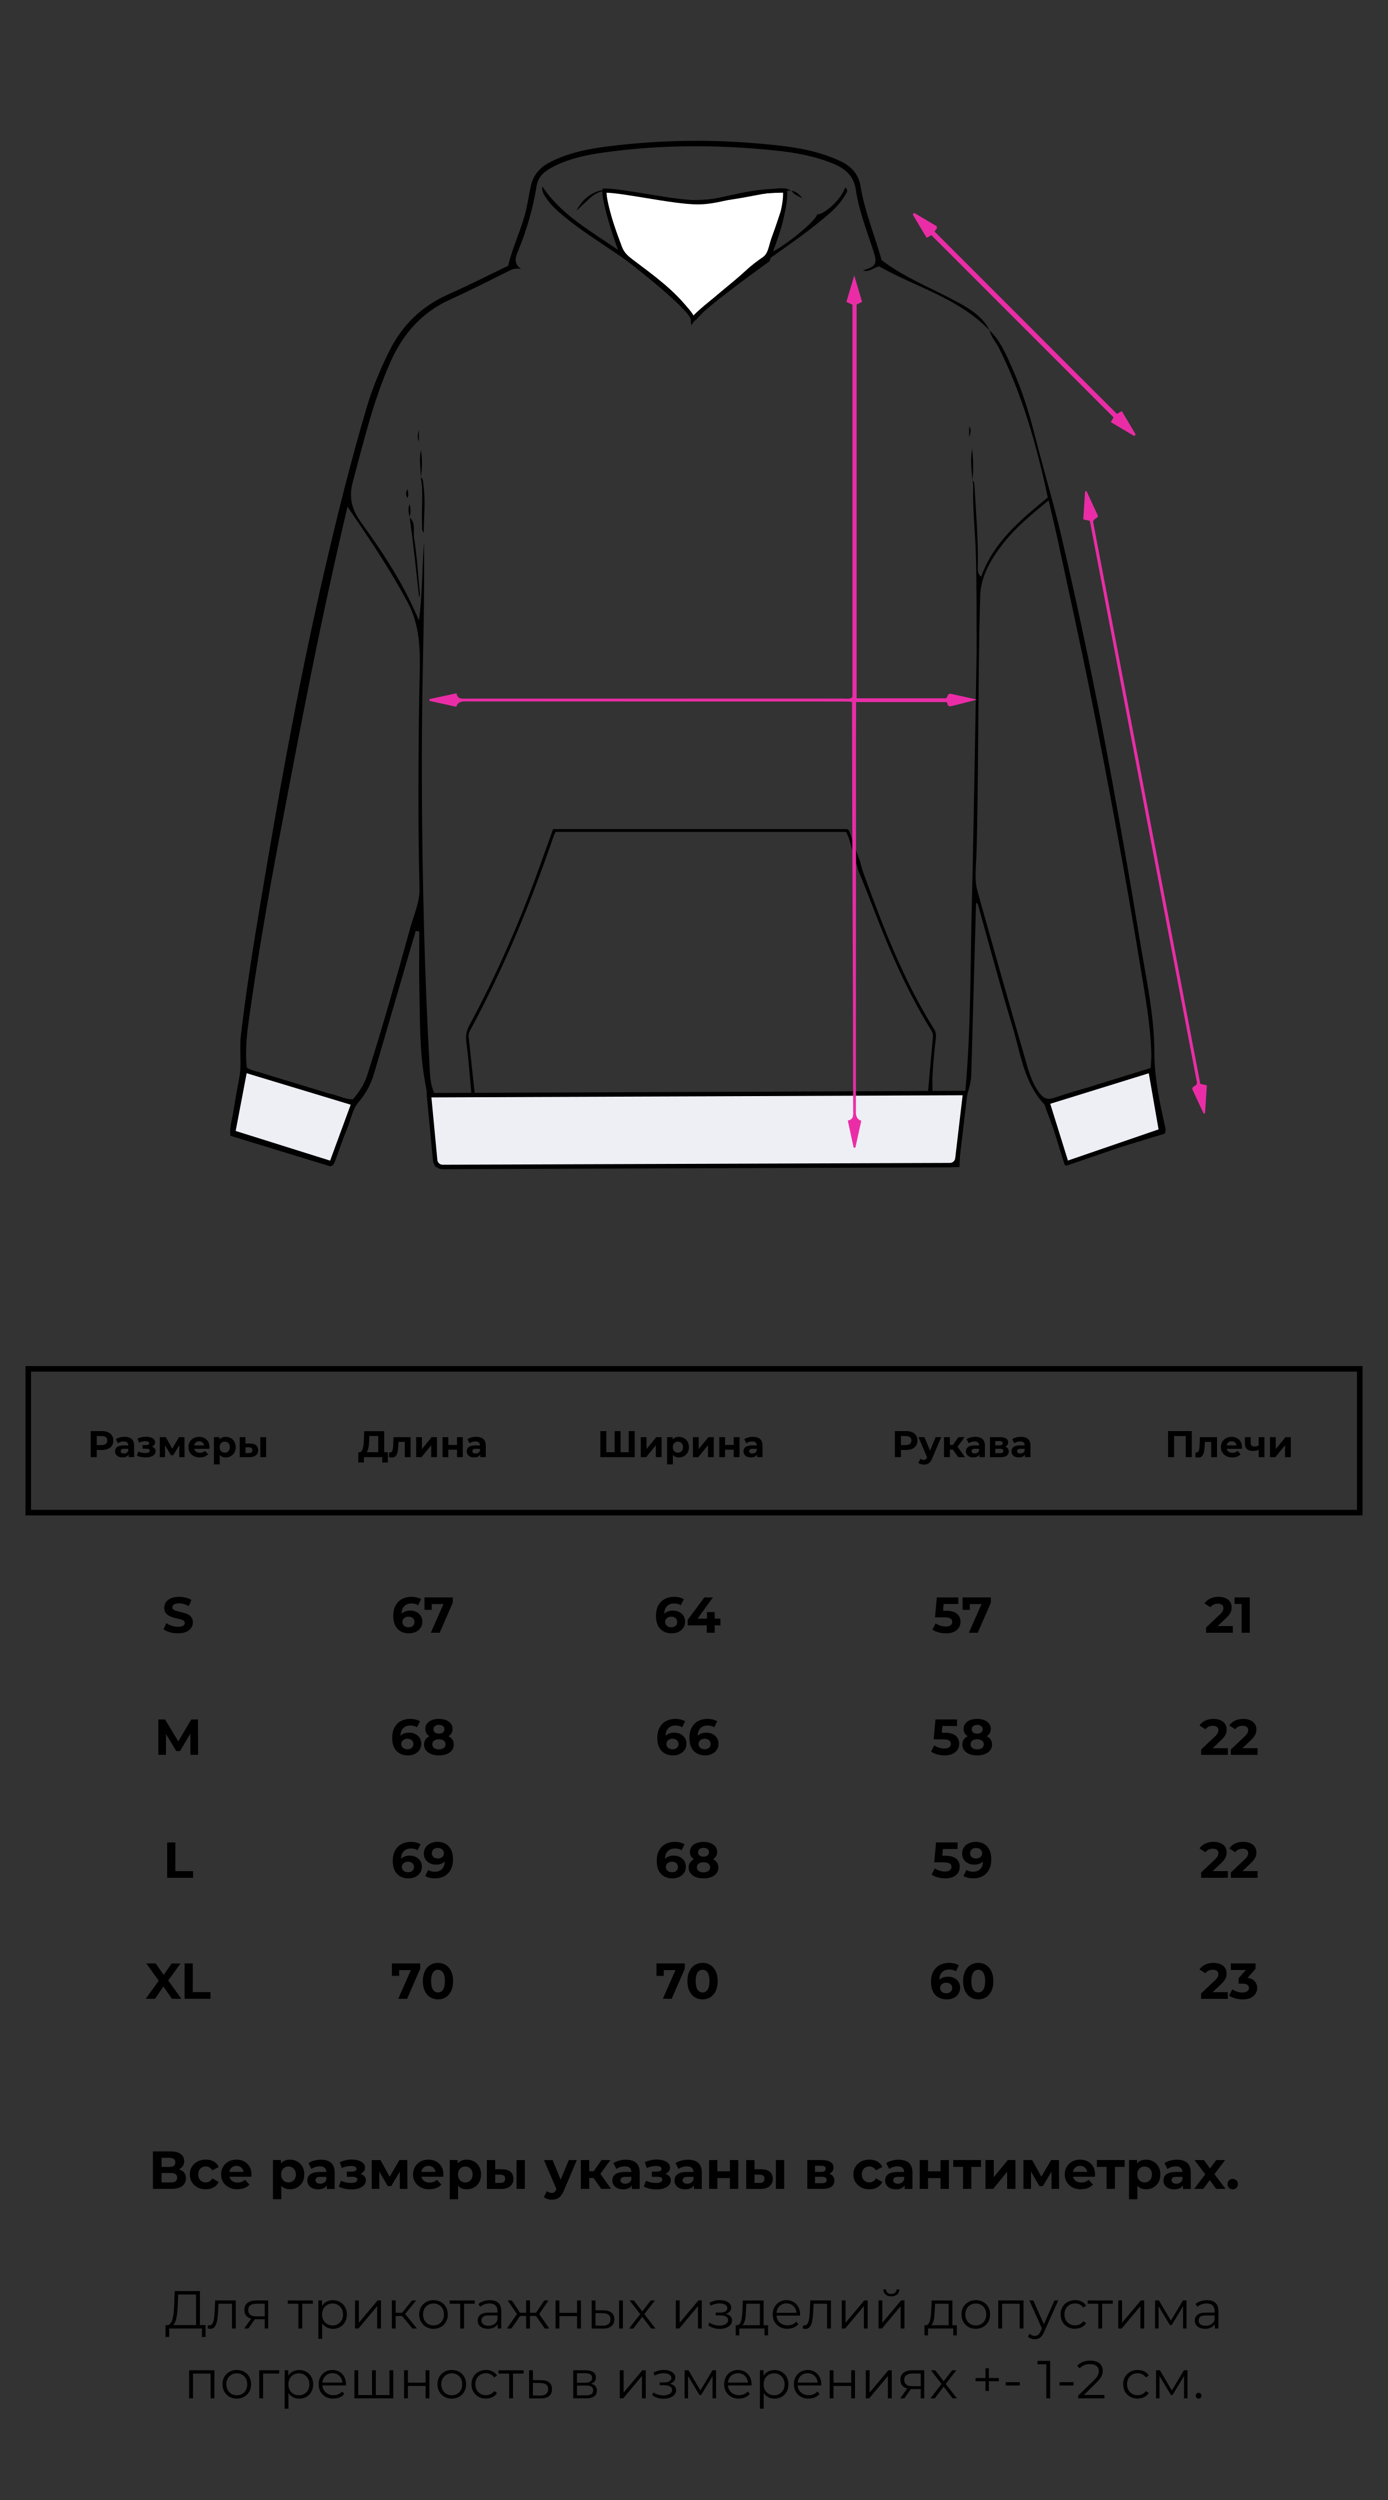 <?xml version="1.0" encoding="UTF-8"?> <svg xmlns="http://www.w3.org/2000/svg" id="Layer_1" data-name="Layer 1" viewBox="0 0 500 900"><rect x="0" y="0" width="500" height="900" fill="#333333" stroke="none"/><defs><style> .cls-1, .cls-2, .cls-3, .cls-4 { stroke-width: 0px; } .cls-2 { fill: #ea2da6; } .cls-3 { fill: #fff; } .cls-4 { fill: #edeff4; } </style></defs><g><path class="cls-1" d="m55.09,787.99v-13.49h6.28c1.57,0,2.79.3,3.66.91.87.6,1.31,1.46,1.31,2.58s-.41,1.96-1.23,2.57c-.82.61-1.92.91-3.28.91l.37-.81c1.52,0,2.69.3,3.53.91s1.25,1.48,1.25,2.62-.45,2.11-1.34,2.79c-.89.67-2.19,1.01-3.9,1.01h-6.65Zm3.1-7.9h2.91c.68,0,1.2-.14,1.54-.41.35-.28.52-.69.52-1.22s-.17-.95-.52-1.22c-.35-.28-.86-.42-1.54-.42h-2.91v3.28Zm0,5.59h3.43c.72,0,1.26-.14,1.64-.42.37-.28.56-.72.56-1.31s-.19-.98-.56-1.26c-.37-.28-.92-.41-1.64-.41h-3.43v3.41Z"></path><path class="cls-1" d="m74.15,788.15c-1.12,0-2.11-.23-2.99-.69-.87-.46-1.56-1.09-2.05-1.9-.49-.81-.74-1.73-.74-2.76s.25-1.96.74-2.77c.5-.8,1.18-1.43,2.05-1.89.87-.46,1.87-.68,2.99-.68s2.04.23,2.85.68c.81.46,1.41,1.11,1.79,1.96l-2.33,1.25c-.27-.49-.61-.85-1.01-1.08-.41-.23-.85-.35-1.32-.35-.51,0-.98.12-1.39.35-.41.23-.74.56-.97.98s-.36.94-.36,1.54.12,1.12.36,1.54.56.75.97.98.87.35,1.39.35c.47,0,.92-.11,1.32-.34.4-.22.74-.59,1.01-1.09l2.33,1.27c-.39.83-.98,1.48-1.79,1.94-.81.46-1.76.69-2.85.69Z"></path><path class="cls-1" d="m85.56,788.15c-1.18,0-2.22-.23-3.11-.7-.89-.46-1.58-1.09-2.07-1.9-.49-.8-.73-1.72-.73-2.75s.24-1.96.72-2.77c.48-.8,1.14-1.43,1.98-1.89.83-.46,1.78-.68,2.83-.68s1.93.21,2.75.64c.82.43,1.46,1.05,1.94,1.85.48.8.71,1.76.71,2.88,0,.12,0,.25-.02.39-.01.15-.03.29-.04.41h-8.42v-1.75h6.84l-1.16.52c0-.54-.11-1.01-.33-1.41-.22-.4-.52-.71-.91-.94-.39-.22-.84-.34-1.35-.34s-.97.11-1.36.34-.7.54-.92.95c-.22.4-.33.88-.33,1.44v.46c0,.57.12,1.06.38,1.49.25.43.6.76,1.06.98.46.22.99.34,1.61.34.55,0,1.04-.08,1.46-.25s.8-.42,1.15-.75l1.6,1.73c-.47.54-1.07.96-1.79,1.24s-1.55.43-2.49.43Z"></path><path class="cls-1" d="m98.32,791.73v-14.11h2.87v2.12l-.06,3.08.19,3.06v5.84h-3.01Zm6.13-3.58c-.87,0-1.64-.19-2.29-.58-.66-.39-1.17-.97-1.53-1.76-.37-.79-.55-1.79-.55-3s.17-2.22.52-3.01.85-1.37,1.5-1.75,1.44-.58,2.35-.58c.98,0,1.85.22,2.63.66s1.39,1.06,1.85,1.86c.46.8.68,1.73.68,2.81s-.23,2.04-.68,2.83c-.46.8-1.07,1.41-1.85,1.85-.78.44-1.65.66-2.63.66Zm-.52-2.47c.5,0,.95-.12,1.34-.35.39-.23.71-.56.95-.99.24-.43.36-.94.36-1.53s-.12-1.12-.36-1.54c-.24-.42-.55-.75-.95-.98-.39-.23-.84-.35-1.34-.35s-.95.12-1.35.35c-.4.23-.71.56-.95.98-.23.42-.35.94-.35,1.54s.12,1.1.35,1.53c.23.43.55.76.95.99.4.23.85.35,1.35.35Z"></path><path class="cls-1" d="m114.59,788.15c-.81,0-1.5-.14-2.08-.41-.58-.28-1.02-.65-1.33-1.13-.31-.47-.46-1.01-.46-1.6s.15-1.16.45-1.62c.3-.46.78-.82,1.44-1.09s1.51-.39,2.56-.39h2.76v1.75h-2.43c-.71,0-1.19.12-1.46.35-.26.23-.39.52-.39.87,0,.39.15.69.45.92.3.22.72.34,1.24.34s.95-.12,1.35-.36.69-.59.87-1.05l.46,1.39c-.22.67-.62,1.18-1.2,1.52-.58.35-1.32.52-2.24.52Zm3.16-.15v-2.02l-.19-.44v-3.62c0-.64-.2-1.14-.59-1.5-.39-.36-.99-.54-1.8-.54-.55,0-1.1.09-1.63.26-.53.17-.99.41-1.36.7l-1.08-2.1c.57-.4,1.25-.71,2.04-.92.8-.22,1.61-.33,2.43-.33,1.58,0,2.81.37,3.68,1.12.87.75,1.31,1.91,1.31,3.49v5.92h-2.81Z"></path><path class="cls-1" d="m124.22,787.93c-.79-.17-1.52-.42-2.19-.75l.81-2.1c.53.26,1.1.45,1.72.59s1.26.2,1.9.2c.46,0,.86-.05,1.21-.14.34-.1.6-.23.78-.41.18-.18.27-.4.27-.65,0-.33-.14-.59-.42-.76-.28-.17-.69-.26-1.23-.26h-2.12v-1.87h1.87c.35,0,.64-.04.89-.12.24-.08.43-.19.55-.34.12-.15.18-.33.18-.53,0-.22-.08-.4-.23-.56-.15-.15-.38-.27-.67-.36-.3-.08-.67-.12-1.12-.12-.51,0-1.05.06-1.6.18-.55.12-1.12.3-1.7.53l-.73-2.08c.68-.28,1.36-.51,2.02-.68.67-.17,1.33-.26,1.99-.27.96-.03,1.83.08,2.6.31s1.38.57,1.82,1c.44.44.67.97.67,1.6,0,.5-.15.95-.45,1.35-.3.4-.72.71-1.24.94s-1.12.34-1.77.34l.08-.6c1.14,0,2.04.23,2.7.69.66.46.98,1.08.98,1.86,0,.67-.23,1.25-.68,1.74s-1.07.87-1.85,1.14-1.65.39-2.63.39c-.8,0-1.59-.08-2.38-.25Z"></path><path class="cls-1" d="m133.92,787.99v-10.37h3.14l3.91,7.09h-1.25l4.18-7.09h2.81l.04,10.37h-2.72v-7.29l.46.31-3.56,5.97h-1.27l-3.58-6.19.56-.13v7.32h-2.72Z"></path><path class="cls-1" d="m154.7,788.15c-1.18,0-2.22-.23-3.11-.7-.89-.46-1.58-1.09-2.07-1.9-.49-.8-.73-1.72-.73-2.75s.24-1.96.72-2.77c.48-.8,1.14-1.43,1.98-1.89.83-.46,1.78-.68,2.83-.68s1.93.21,2.75.64c.82.43,1.46,1.05,1.94,1.85.48.8.71,1.76.71,2.88,0,.12,0,.25-.02.39-.01.15-.03.29-.04.41h-8.42v-1.75h6.84l-1.16.52c0-.54-.11-1.01-.33-1.41-.22-.4-.52-.71-.91-.94-.39-.22-.84-.34-1.35-.34s-.97.11-1.36.34-.7.54-.92.95c-.22.4-.33.88-.33,1.44v.46c0,.57.12,1.06.38,1.49.25.43.6.76,1.06.98.46.22.99.34,1.61.34.55,0,1.04-.08,1.46-.25s.8-.42,1.15-.75l1.6,1.73c-.47.54-1.07.96-1.79,1.24s-1.55.43-2.49.43Z"></path><path class="cls-1" d="m162,791.73v-14.11h2.87v2.12l-.06,3.08.19,3.06v5.84h-3.01Zm6.13-3.58c-.87,0-1.64-.19-2.29-.58-.65-.39-1.17-.97-1.53-1.76-.37-.79-.55-1.79-.55-3s.17-2.22.52-3.01c.35-.78.85-1.37,1.5-1.75s1.44-.58,2.35-.58c.98,0,1.85.22,2.63.66.78.44,1.39,1.06,1.85,1.86.46.8.68,1.73.68,2.81s-.23,2.04-.68,2.83c-.46.8-1.07,1.41-1.85,1.85-.78.44-1.66.66-2.63.66Zm-.52-2.47c.5,0,.95-.12,1.34-.35.39-.23.71-.56.94-.99.24-.43.36-.94.36-1.53s-.12-1.12-.36-1.54c-.24-.42-.55-.75-.94-.98-.39-.23-.84-.35-1.34-.35s-.95.12-1.35.35c-.4.23-.71.56-.94.98-.23.42-.35.94-.35,1.54s.12,1.1.35,1.53c.23.43.54.76.94.99s.85.35,1.35.35Z"></path><path class="cls-1" d="m180.85,780.94c1.36.01,2.39.32,3.07.92s1.03,1.44,1.03,2.53-.39,2.04-1.18,2.67c-.78.64-1.9.96-3.33.96l-5.05-.02v-10.37h2.99v3.31h2.47Zm-.67,4.93c.58.01,1.02-.11,1.33-.37.31-.26.46-.64.46-1.16s-.15-.88-.46-1.11c-.31-.22-.75-.34-1.33-.36l-1.79-.02v3.01h1.79Zm5.9,2.12v-10.37h2.99v10.37h-2.99Z"></path><path class="cls-1" d="m198.81,791.89c-.54,0-1.07-.08-1.6-.25-.53-.17-.96-.4-1.29-.69l1.1-2.14c.23.21.5.37.8.48s.6.17.9.17c.42,0,.76-.1,1.01-.3s.48-.53.68-.99l.54-1.27.23-.33,3.72-8.94h2.89l-4.68,11c-.33.84-.72,1.49-1.15,1.97-.43.47-.91.81-1.43,1-.52.19-1.1.29-1.72.29Zm1.77-3.49l-4.63-10.77h3.1l3.58,8.67-2.06,2.1Z"></path><path class="cls-1" d="m209.24,787.99v-10.37h3.01v10.37h-3.01Zm2.12-3.93v-2.41h3.62v2.41h-3.62Zm4.49-.91l-2.81-.31,3.64-5.22h3.2l-4.03,5.53Zm.73,4.84l-3.47-4.92,2.45-1.45,4.57,6.36h-3.55Z"></path><path class="cls-1" d="m224.46,788.15c-.81,0-1.5-.14-2.08-.41-.58-.28-1.02-.65-1.33-1.13-.31-.47-.46-1.01-.46-1.6s.15-1.16.45-1.62.78-.82,1.44-1.09,1.51-.39,2.56-.39h2.76v1.75h-2.43c-.71,0-1.19.12-1.46.35-.26.23-.4.52-.4.87,0,.39.15.69.45.92.3.22.72.34,1.24.34s.95-.12,1.35-.36.69-.59.87-1.05l.46,1.39c-.22.67-.62,1.18-1.19,1.52-.58.35-1.32.52-2.24.52Zm3.16-.15v-2.02l-.19-.44v-3.62c0-.64-.2-1.14-.59-1.5-.39-.36-.99-.54-1.8-.54-.55,0-1.1.09-1.63.26s-.99.41-1.36.7l-1.08-2.1c.56-.4,1.25-.71,2.04-.92s1.61-.33,2.43-.33c1.58,0,2.81.37,3.68,1.12.87.75,1.31,1.91,1.31,3.49v5.92h-2.81Z"></path><path class="cls-1" d="m234.09,787.93c-.79-.17-1.52-.42-2.19-.75l.81-2.1c.53.26,1.1.45,1.73.59.62.13,1.26.2,1.9.2.46,0,.86-.05,1.2-.14.34-.1.6-.23.78-.41s.27-.4.27-.65c0-.33-.14-.59-.42-.76-.28-.17-.69-.26-1.23-.26h-2.12v-1.87h1.87c.35,0,.64-.04.89-.12.24-.08.43-.19.55-.34.12-.15.18-.33.18-.53,0-.22-.08-.4-.23-.56-.15-.15-.38-.27-.67-.36-.29-.08-.67-.12-1.12-.12-.51,0-1.05.06-1.6.18-.55.12-1.12.3-1.7.53l-.73-2.08c.68-.28,1.36-.51,2.02-.68.67-.17,1.33-.26,1.99-.27.96-.03,1.83.08,2.6.31.77.23,1.38.57,1.82,1,.44.44.66.97.66,1.6,0,.5-.15.95-.45,1.35-.3.4-.72.71-1.24.94-.53.22-1.12.34-1.77.34l.08-.6c1.14,0,2.04.23,2.7.69.66.46.98,1.08.98,1.86,0,.67-.23,1.25-.68,1.74-.46.49-1.07.87-1.85,1.14s-1.65.39-2.63.39c-.8,0-1.59-.08-2.38-.25Z"></path><path class="cls-1" d="m246.84,788.15c-.81,0-1.5-.14-2.08-.41-.58-.28-1.02-.65-1.33-1.13-.31-.47-.46-1.01-.46-1.6s.15-1.16.45-1.62c.3-.46.78-.82,1.44-1.09s1.51-.39,2.56-.39h2.76v1.75h-2.43c-.71,0-1.19.12-1.46.35-.26.23-.39.52-.39.87,0,.39.15.69.45.92.3.22.72.34,1.24.34s.95-.12,1.35-.36.69-.59.87-1.05l.46,1.39c-.22.67-.62,1.18-1.2,1.52-.58.35-1.32.52-2.24.52Zm3.16-.15v-2.02l-.19-.44v-3.62c0-.64-.2-1.14-.59-1.5-.39-.36-.99-.54-1.8-.54-.55,0-1.1.09-1.63.26-.53.17-.99.41-1.36.7l-1.08-2.1c.57-.4,1.25-.71,2.04-.92.8-.22,1.61-.33,2.43-.33,1.58,0,2.81.37,3.68,1.12.87.75,1.31,1.91,1.31,3.49v5.92h-2.81Z"></path><path class="cls-1" d="m255.44,787.99v-10.37h2.99v4.05h4.51v-4.05h3.01v10.37h-3.01v-3.88h-4.51v3.88h-2.99Z"></path><path class="cls-1" d="m274.27,780.94c1.36.01,2.39.32,3.07.92s1.03,1.44,1.03,2.53-.39,2.04-1.18,2.67c-.78.64-1.89.96-3.33.96l-5.05-.02v-10.37h2.99v3.31h2.47Zm-.67,4.93c.58.01,1.02-.11,1.33-.37.31-.26.46-.64.46-1.16s-.15-.88-.46-1.11-.75-.34-1.33-.36l-1.79-.02v3.01h1.79Zm5.9,2.12v-10.37h2.99v10.37h-2.99Z"></path><path class="cls-1" d="m290.82,787.99v-10.37h5.3c1.3,0,2.31.23,3.04.7s1.1,1.13,1.1,1.97-.34,1.51-1.03,2c-.69.48-1.6.72-2.73.72l.31-.69c1.26,0,2.2.23,2.82.69s.94,1.14.94,2.02-.35,1.63-1.04,2.16-1.75.79-3.18.79h-5.53Zm2.76-6.11h2.27c.53,0,.92-.1,1.19-.29.26-.19.4-.47.4-.83s-.13-.65-.4-.83-.66-.27-1.19-.27h-2.27v2.22Zm0,4.07h2.53c.55,0,.97-.09,1.24-.28.28-.19.41-.47.41-.86s-.13-.69-.38-.88c-.26-.19-.66-.28-1.21-.28h-2.58v2.29Z"></path><path class="cls-1" d="m313.2,788.15c-1.12,0-2.12-.23-2.99-.69-.87-.46-1.56-1.09-2.05-1.9-.49-.81-.74-1.73-.74-2.76s.25-1.96.74-2.77,1.18-1.43,2.05-1.89c.87-.46,1.87-.68,2.99-.68s2.04.23,2.85.68c.81.46,1.41,1.11,1.79,1.96l-2.33,1.25c-.27-.49-.61-.85-1.01-1.08-.41-.23-.85-.35-1.32-.35-.52,0-.98.12-1.39.35-.41.23-.74.56-.97.98-.24.42-.36.94-.36,1.54s.12,1.12.36,1.54c.24.42.56.75.97.98.41.23.87.35,1.39.35.47,0,.91-.11,1.32-.34.4-.22.74-.59,1.01-1.09l2.33,1.27c-.39.83-.98,1.48-1.79,1.94-.81.46-1.76.69-2.85.69Z"></path><path class="cls-1" d="m322.72,788.15c-.81,0-1.5-.14-2.08-.41-.58-.28-1.02-.65-1.33-1.13-.31-.47-.46-1.01-.46-1.6s.15-1.16.45-1.62c.3-.46.78-.82,1.44-1.09.65-.26,1.51-.39,2.56-.39h2.76v1.75h-2.43c-.71,0-1.19.12-1.46.35-.26.23-.4.52-.4.87,0,.39.15.69.45.92.3.22.72.34,1.24.34.5,0,.95-.12,1.35-.36.4-.24.69-.59.87-1.05l.46,1.39c-.22.67-.62,1.18-1.19,1.52-.58.35-1.32.52-2.24.52Zm3.16-.15v-2.02l-.19-.44v-3.62c0-.64-.2-1.14-.59-1.5-.39-.36-.99-.54-1.8-.54-.55,0-1.1.09-1.63.26s-.99.41-1.36.7l-1.08-2.1c.56-.4,1.25-.71,2.04-.92s1.61-.33,2.43-.33c1.58,0,2.81.37,3.68,1.12.87.75,1.31,1.91,1.31,3.49v5.92h-2.81Z"></path><path class="cls-1" d="m331.31,787.99v-10.37h2.99v4.05h4.51v-4.05h3.01v10.37h-3.01v-3.88h-4.51v3.88h-2.99Z"></path><path class="cls-1" d="m346.91,787.99v-8.6l.67.69h-4.18v-2.47h10v2.47h-4.18l.67-.69v8.6h-2.99Z"></path><path class="cls-1" d="m355,787.99v-10.37h2.99v6.17l5.05-6.17h2.76v10.37h-2.99v-6.17l-5.03,6.17h-2.78Z"></path><path class="cls-1" d="m368.68,787.99v-10.37h3.14l3.91,7.09h-1.25l4.18-7.09h2.81l.04,10.37h-2.72v-7.29l.46.31-3.56,5.97h-1.27l-3.58-6.19.56-.13v7.32h-2.72Z"></path><path class="cls-1" d="m389.46,788.15c-1.18,0-2.22-.23-3.11-.7-.89-.46-1.58-1.09-2.07-1.9-.49-.8-.73-1.72-.73-2.75s.24-1.96.72-2.77c.48-.8,1.14-1.43,1.97-1.89.84-.46,1.78-.68,2.83-.68s1.93.21,2.75.64c.82.43,1.46,1.05,1.94,1.85.47.8.71,1.76.71,2.88,0,.12,0,.25-.02.39-.01.15-.03.29-.04.41h-8.42v-1.75h6.84l-1.16.52c0-.54-.11-1.01-.33-1.41s-.52-.71-.91-.94c-.38-.22-.83-.34-1.35-.34s-.97.11-1.36.34-.7.54-.92.95c-.22.4-.33.88-.33,1.44v.46c0,.57.13,1.06.38,1.49.25.43.6.76,1.06.98.46.22.99.34,1.61.34.55,0,1.04-.08,1.46-.25.42-.17.8-.42,1.15-.75l1.6,1.73c-.48.54-1.07.96-1.79,1.24s-1.55.43-2.49.43Z"></path><path class="cls-1" d="m398.63,787.99v-8.6l.68.69h-4.18v-2.47h10v2.47h-4.18l.68-.69v8.6h-2.99Z"></path><path class="cls-1" d="m406.71,791.73v-14.11h2.87v2.12l-.06,3.08.19,3.06v5.84h-3.01Zm6.13-3.58c-.87,0-1.64-.19-2.29-.58-.65-.39-1.17-.97-1.53-1.76-.37-.79-.55-1.79-.55-3s.17-2.22.52-3.01.85-1.37,1.5-1.75c.65-.38,1.44-.58,2.35-.58.98,0,1.85.22,2.63.66s1.39,1.06,1.85,1.86c.46.8.68,1.73.68,2.81s-.23,2.04-.68,2.83c-.46.8-1.07,1.41-1.85,1.85-.78.44-1.65.66-2.63.66Zm-.52-2.47c.5,0,.95-.12,1.34-.35.39-.23.71-.56.94-.99.24-.43.36-.94.36-1.53s-.12-1.12-.36-1.54c-.24-.42-.55-.75-.94-.98-.39-.23-.84-.35-1.34-.35s-.95.12-1.35.35c-.4.23-.71.56-.94.98-.23.42-.35.94-.35,1.54s.12,1.1.35,1.53c.23.43.54.76.94.99s.85.35,1.35.35Z"></path><path class="cls-1" d="m422.97,788.15c-.81,0-1.5-.14-2.08-.41-.58-.28-1.02-.65-1.33-1.13-.31-.47-.46-1.01-.46-1.6s.15-1.16.45-1.62c.3-.46.78-.82,1.44-1.09.66-.26,1.51-.39,2.56-.39h2.76v1.75h-2.43c-.71,0-1.19.12-1.46.35-.26.23-.39.52-.39.87,0,.39.15.69.45.92.3.22.71.34,1.24.34s.95-.12,1.35-.36.69-.59.87-1.05l.46,1.39c-.22.67-.62,1.18-1.2,1.52-.58.35-1.32.52-2.24.52Zm3.16-.15v-2.02l-.19-.44v-3.62c0-.64-.2-1.14-.59-1.5s-.99-.54-1.8-.54c-.55,0-1.1.09-1.63.26s-.99.41-1.36.7l-1.08-2.1c.57-.4,1.25-.71,2.04-.92s1.61-.33,2.43-.33c1.58,0,2.81.37,3.68,1.12.88.75,1.31,1.91,1.31,3.49v5.92h-2.81Z"></path><path class="cls-1" d="m430.18,787.99l4.64-6.09-.06,1.66-4.45-5.94h3.37l2.81,3.87-1.27.04,2.91-3.91h3.2l-4.47,5.88v-1.62l4.62,6.11h-3.41l-2.95-4.12,1.25.17-2.93,3.95h-3.28Z"></path><path class="cls-1" d="m444.06,788.15c-.51,0-.95-.18-1.32-.53-.37-.35-.55-.8-.55-1.36s.18-1,.55-1.34c.37-.34.81-.51,1.32-.51s.97.17,1.33.51.54.79.54,1.34-.18,1-.54,1.36-.8.53-1.33.53Z"></path><path class="cls-1" d="m59.61,841.3l.02-4.26h14.44v4.26h-1.33v-3.03h-11.78l-.02,3.03h-1.33Zm11.02-3.7v-11.58h-6.46l-.12,3.28c-.04,1.02-.1,1.99-.18,2.92s-.21,1.77-.39,2.51c-.17.74-.4,1.34-.69,1.8s-.67.73-1.13.81l-1.56-.29c.51.03.94-.16,1.28-.56s.6-.96.79-1.68c.19-.72.32-1.56.41-2.53.09-.96.15-2,.19-3.12l.15-4.38h9.1v12.82h-1.41Z"></path><path class="cls-1" d="m74.8,838.25l.1-1.18c.09.01.18.03.26.05s.16.03.22.03c.41,0,.74-.15.99-.46.25-.31.44-.72.57-1.23.13-.52.22-1.1.27-1.75.05-.65.1-1.3.13-1.96l.17-3.6h7.42v10.12h-1.37v-9.33l.35.4h-5.51l.33-.42-.15,2.93c-.04.88-.11,1.71-.2,2.51-.1.8-.24,1.5-.44,2.1s-.47,1.08-.82,1.42c-.35.34-.79.51-1.33.51-.15,0-.31-.01-.47-.04-.16-.03-.33-.06-.51-.1Z"></path><path class="cls-1" d="m87.96,838.27l2.78-3.89h1.43l-2.72,3.89h-1.48Zm7.4,0v-3.64l.25.29h-3.43c-1.3,0-2.31-.28-3.05-.85-.73-.56-1.1-1.39-1.1-2.47,0-1.16.39-2.02,1.18-2.59.78-.57,1.83-.86,3.14-.86h4.26v10.12h-1.25Zm0-4.05v-5.28l.25.4h-3.22c-.94,0-1.67.18-2.19.54s-.78.94-.78,1.75c0,1.5.96,2.25,2.87,2.25h3.32l-.25.33Z"></path><path class="cls-1" d="m107.49,838.27v-9.29l.35.37h-4.18v-1.19h9.04v1.19h-4.18l.35-.37v9.29h-1.37Z"></path><path class="cls-1" d="m114.68,842.01v-13.86h1.31v3.04l-.13,2.02.19,2.04v6.75h-1.37Zm5.22-3.64c-.87,0-1.66-.2-2.37-.61-.71-.4-1.27-.99-1.69-1.75-.42-.77-.63-1.7-.63-2.8s.21-2.04.62-2.8c.41-.76.97-1.35,1.68-1.74.71-.4,1.5-.6,2.39-.6.96,0,1.83.22,2.59.65.77.43,1.37,1.03,1.8,1.81.44.78.66,1.67.66,2.69s-.22,1.93-.66,2.7c-.44.77-1.04,1.38-1.8,1.81-.76.44-1.63.66-2.59.66Zm-.1-1.21c.72,0,1.36-.16,1.93-.49.57-.33,1.01-.79,1.35-1.39s.5-1.29.5-2.07-.17-1.47-.5-2.06c-.33-.59-.78-1.05-1.35-1.39s-1.21-.5-1.93-.5-1.37.17-1.94.5-1.02.8-1.35,1.39c-.33.59-.49,1.28-.49,2.06s.16,1.47.49,2.07c.33.6.78,1.06,1.35,1.39.57.33,1.22.49,1.94.49Z"></path><path class="cls-1" d="m127.9,838.27v-10.12h1.37v8.04l6.76-8.04h1.21v10.12h-1.37v-8.06l-6.75,8.06h-1.23Z"></path><path class="cls-1" d="m141.16,838.27v-10.12h1.37v10.12h-1.37Zm.95-4.51v-1.18h3.26v1.18h-3.26Zm3.56-.4l-1.27-.19,4.03-5.01h1.48l-4.24,5.2Zm2.91,4.91l-4.16-5.01,1.14-.68,4.64,5.69h-1.62Z"></path><path class="cls-1" d="m156.15,838.37c-.98,0-1.85-.22-2.63-.67-.78-.44-1.39-1.05-1.84-1.83s-.67-1.67-.67-2.67.22-1.91.67-2.68c.45-.77,1.06-1.37,1.83-1.81s1.65-.66,2.64-.66,1.89.22,2.67.66,1.39,1.04,1.83,1.81c.44.77.67,1.66.67,2.68s-.22,1.89-.67,2.67-1.06,1.39-1.84,1.83-1.67.67-2.66.67Zm0-1.21c.73,0,1.38-.16,1.95-.49.57-.33,1.01-.79,1.34-1.39.33-.6.49-1.29.49-2.07s-.16-1.49-.49-2.08c-.33-.59-.77-1.05-1.34-1.38-.57-.33-1.21-.49-1.93-.49s-1.36.16-1.93.49c-.57.33-1.01.79-1.35,1.38-.33.59-.5,1.29-.5,2.08s.17,1.47.5,2.07c.33.6.78,1.06,1.35,1.39.57.33,1.2.49,1.91.49Z"></path><path class="cls-1" d="m165.79,838.27v-9.29l.35.37h-4.18v-1.19h9.04v1.19h-4.18l.35-.37v9.29h-1.37Z"></path><path class="cls-1" d="m175.77,838.37c-.76,0-1.42-.13-1.98-.38-.56-.25-.99-.6-1.28-1.04s-.44-.95-.44-1.53c0-.53.12-1.01.38-1.44.25-.43.66-.78,1.23-1.04s1.34-.4,2.3-.4h3.49v1.02h-3.45c-.98,0-1.65.17-2.03.52s-.57.78-.57,1.29c0,.58.22,1.04.67,1.39.45.35,1.08.52,1.89.52s1.44-.18,2-.53c.56-.35.97-.87,1.22-1.53l.31.95c-.26.67-.7,1.2-1.34,1.6-.63.4-1.44.6-2.4.6Zm3.49-.1v-2.23l-.06-.37v-3.74c0-.86-.24-1.52-.72-1.99-.48-.46-1.2-.69-2.15-.69-.66,0-1.28.11-1.87.33-.59.22-1.09.51-1.5.87l-.62-1.02c.51-.44,1.13-.77,1.85-1.01s1.48-.36,2.27-.36c1.31,0,2.32.32,3.04.97.71.65,1.07,1.63,1.07,2.96v6.28h-1.31Z"></path><path class="cls-1" d="m184.23,838.27h-1.64l3.97-5.69,1.12.68-3.45,5.01Zm2.22-4.91l-3.57-5.2h1.48l3.35,5.01-1.27.19Zm3.51.4h-3.18v-1.18h3.18v1.18Zm.94,4.51h-1.37v-10.12h1.37v10.12Zm-.42-4.51v-1.18h3.2v1.18h-3.2Zm3.55-.4l-1.31-.19,3.37-5.01h1.48l-3.54,5.2Zm2.2,4.91l-3.47-5.01,1.14-.68,3.97,5.69h-1.64Z"></path><path class="cls-1" d="m200.13,838.27v-10.12h1.37v4.47h6.38v-4.47h1.37v10.12h-1.37v-4.47h-6.38v4.47h-1.37Z"></path><path class="cls-1" d="m217.4,831.72c1.27.01,2.24.3,2.91.85.67.55,1,1.35,1,2.39s-.36,1.91-1.08,2.49c-.72.58-1.75.86-3.08.85l-4.01-.02v-10.12h1.37v3.53l2.89.04Zm-.35,5.53c.95.01,1.67-.18,2.15-.57.48-.39.72-.97.72-1.72s-.24-1.31-.71-1.67c-.48-.35-1.2-.54-2.16-.55l-2.54-.04v4.51l2.54.04Zm5.96,1.02v-10.12h1.37v10.12h-1.37Z"></path><path class="cls-1" d="m226.61,838.27l4.28-5.55-.02.68-4.07-5.24h1.54l3.33,4.34-.58-.02,3.33-4.32h1.5l-4.11,5.3.02-.73,4.32,5.55h-1.56l-3.53-4.62.54.08-3.47,4.55h-1.54Z"></path><path class="cls-1" d="m243.46,838.27v-10.12h1.37v8.04l6.76-8.04h1.21v10.12h-1.37v-8.06l-6.75,8.06h-1.23Z"></path><path class="cls-1" d="m257.04,838.08c-.72-.21-1.36-.52-1.91-.95l.44-1.02c.49.36,1.05.63,1.7.82.64.19,1.28.28,1.91.28.63-.01,1.18-.1,1.64-.27.46-.17.82-.4,1.08-.69.26-.29.38-.63.38-1,0-.54-.24-.96-.73-1.26-.49-.3-1.16-.45-2-.45h-1.73v-1h1.64c.5,0,.94-.06,1.33-.19s.68-.31.9-.56.32-.53.32-.87c0-.36-.12-.67-.38-.93-.25-.26-.59-.45-1.03-.58-.44-.13-.93-.19-1.48-.19-.5.01-1.02.09-1.56.22-.54.13-1.07.34-1.6.61l-.39-1.06c.59-.31,1.18-.54,1.76-.7.58-.16,1.17-.24,1.76-.24.81-.03,1.54.07,2.19.29.65.22,1.17.53,1.55.94s.58.89.58,1.46c0,.5-.15.94-.46,1.31s-.72.66-1.23.87-1.1.31-1.75.31l.06-.37c1.16,0,2.06.22,2.71.67.65.45.97,1.06.97,1.83,0,.61-.2,1.13-.6,1.59-.4.46-.94.81-1.61,1.07-.67.26-1.43.38-2.27.38-.73,0-1.46-.1-2.18-.31Z"></path><path class="cls-1" d="m265.02,840.72v-3.64h11.66v3.64h-1.29v-2.45h-9.08v2.45h-1.29Zm8.71-3.1v-8.27h-4.88l-.12,2.26c-.03.68-.07,1.35-.12,2-.06.66-.15,1.26-.29,1.8s-.32.99-.57,1.33-.56.54-.95.59l-1.37-.25c.4.01.72-.13.98-.43.26-.3.46-.71.6-1.24.14-.53.24-1.13.31-1.8.06-.67.12-1.37.15-2.07l.13-3.37h7.48v9.46h-1.37Z"></path><path class="cls-1" d="m283.68,838.37c-1.05,0-1.98-.22-2.78-.67s-1.42-1.05-1.87-1.83c-.45-.78-.68-1.67-.68-2.67s.21-1.89.65-2.66c.43-.77,1.02-1.38,1.77-1.82.75-.44,1.6-.67,2.53-.67s1.79.22,2.54.65c.74.43,1.32,1.03,1.74,1.81.42.78.63,1.67.63,2.69,0,.06,0,.13,0,.2,0,.07,0,.14,0,.22h-8.81v-1.02h8.08l-.54.4c0-.73-.16-1.38-.47-1.96-.32-.57-.74-1.02-1.28-1.34-.54-.32-1.16-.48-1.87-.48s-1.32.16-1.87.48-.98.77-1.29,1.35-.46,1.24-.46,1.98v.21c0,.77.17,1.45.51,2.03.34.58.81,1.04,1.43,1.37.61.33,1.31.49,2.09.49.62,0,1.19-.11,1.73-.33.53-.22.99-.55,1.38-1l.77.89c-.45.54-1.01.95-1.69,1.23-.67.28-1.42.43-2.22.43Z"></path><path class="cls-1" d="m289.19,838.25l.1-1.18c.09.01.18.03.26.05.08.02.16.03.22.03.41,0,.74-.15.99-.46.25-.31.44-.72.57-1.23.13-.52.22-1.1.27-1.75.05-.65.1-1.3.13-1.96l.17-3.6h7.42v10.12h-1.37v-9.33l.35.4h-5.51l.33-.42-.15,2.93c-.04.88-.11,1.71-.2,2.51-.1.8-.24,1.5-.44,2.1s-.47,1.08-.82,1.42c-.35.34-.79.51-1.33.51-.15,0-.31-.01-.47-.04-.16-.03-.33-.06-.51-.1Z"></path><path class="cls-1" d="m303.22,838.27v-10.12h1.37v8.04l6.76-8.04h1.21v10.12h-1.37v-8.06l-6.75,8.06h-1.23Z"></path><path class="cls-1" d="m316.48,838.27v-10.12h1.37v8.04l6.76-8.04h1.21v10.12h-1.37v-8.06l-6.75,8.06h-1.23Zm4.59-11.58c-.85,0-1.53-.21-2.05-.65-.52-.43-.79-1.05-.82-1.86h.98c.01.51.19.92.54,1.21.35.29.8.44,1.35.44s1.01-.15,1.36-.44c.35-.3.54-.7.55-1.21h.98c-.01.81-.28,1.43-.81,1.86-.53.43-1.22.65-2.08.65Z"></path><path class="cls-1" d="m333.02,840.72v-3.64h11.66v3.64h-1.29v-2.45h-9.08v2.45h-1.29Zm8.71-3.1v-8.27h-4.88l-.12,2.26c-.03.68-.07,1.35-.12,2-.06.66-.15,1.26-.29,1.8s-.32.99-.57,1.33-.56.54-.95.59l-1.37-.25c.4.01.72-.13.98-.43.26-.3.46-.71.6-1.24.14-.53.24-1.13.31-1.8.06-.67.12-1.37.15-2.07l.13-3.37h7.48v9.46h-1.37Z"></path><path class="cls-1" d="m351.5,838.37c-.98,0-1.85-.22-2.63-.67s-1.39-1.05-1.84-1.83c-.45-.78-.68-1.67-.68-2.67s.22-1.91.68-2.68c.45-.77,1.06-1.37,1.83-1.81s1.65-.66,2.64-.66,1.89.22,2.67.66c.78.44,1.39,1.04,1.83,1.81.44.77.66,1.66.66,2.68s-.22,1.89-.66,2.67-1.06,1.39-1.84,1.83c-.79.44-1.67.67-2.66.67Zm0-1.21c.73,0,1.38-.16,1.95-.49.56-.33,1.01-.79,1.34-1.39.33-.6.49-1.29.49-2.07s-.16-1.49-.49-2.08c-.33-.59-.77-1.05-1.34-1.38-.57-.33-1.21-.49-1.93-.49s-1.36.16-1.93.49c-.57.33-1.02.79-1.35,1.38-.33.59-.5,1.29-.5,2.08s.17,1.47.5,2.07.78,1.06,1.35,1.39c.56.33,1.2.49,1.91.49Z"></path><path class="cls-1" d="m359.6,838.27v-10.12h9.1v10.12h-1.37v-9.29l.35.37h-7.05l.35-.37v9.29h-1.37Z"></path><path class="cls-1" d="m372.76,842.11c-.47,0-.93-.08-1.36-.23-.43-.15-.8-.39-1.11-.7l.64-1.02c.26.24.54.43.84.57s.64.2,1.01.2c.45,0,.84-.12,1.17-.38.33-.25.64-.69.94-1.32l.65-1.48.15-.21,4.16-9.38h1.35l-5.07,11.33c-.28.65-.59,1.18-.93,1.56-.34.39-.71.66-1.11.82-.4.16-.84.24-1.33.24Zm2.7-3.55l-4.66-10.41h1.43l4.12,9.29-.89,1.12Z"></path><path class="cls-1" d="m387.29,838.37c-1,0-1.9-.22-2.69-.67-.79-.44-1.41-1.05-1.86-1.83s-.67-1.67-.67-2.67.22-1.91.67-2.68c.45-.77,1.07-1.37,1.86-1.81.79-.44,1.69-.66,2.69-.66.86,0,1.64.17,2.33.5s1.24.84,1.64,1.5l-1.02.69c-.35-.51-.78-.89-1.29-1.14-.51-.24-1.07-.37-1.68-.37-.72,0-1.37.16-1.95.49-.58.33-1.03.79-1.37,1.38-.33.59-.5,1.29-.5,2.08s.17,1.49.5,2.08c.33.59.79,1.05,1.37,1.38.58.33,1.23.49,1.95.49.6,0,1.16-.12,1.68-.37.52-.24.95-.62,1.29-1.12l1.02.69c-.4.66-.95,1.15-1.64,1.49s-1.47.51-2.33.51Z"></path><path class="cls-1" d="m395.64,838.27v-9.29l.35.37h-4.18v-1.19h9.04v1.19h-4.18l.35-.37v9.29h-1.37Z"></path><path class="cls-1" d="m402.83,838.27v-10.12h1.37v8.04l6.77-8.04h1.21v10.12h-1.37v-8.06l-6.75,8.06h-1.23Z"></path><path class="cls-1" d="m416.09,838.27v-10.12h1.39l4.59,7.77h-.58l4.66-7.77h1.27v10.12h-1.25v-8.56l.25.12-4.36,7.21h-.62l-4.39-7.29.29-.06v8.58h-1.25Z"></path><path class="cls-1" d="m434.11,838.37c-.76,0-1.42-.13-1.98-.38s-.99-.6-1.28-1.04-.44-.95-.44-1.53c0-.53.12-1.01.38-1.44.25-.43.66-.78,1.23-1.04s1.34-.4,2.3-.4h3.49v1.02h-3.45c-.98,0-1.65.17-2.03.52s-.57.78-.57,1.29c0,.58.22,1.04.67,1.39.45.35,1.08.52,1.89.52s1.44-.18,2-.53c.56-.35.97-.87,1.22-1.53l.31.95c-.26.67-.7,1.2-1.34,1.6-.63.4-1.44.6-2.4.6Zm3.49-.1v-2.23l-.06-.37v-3.74c0-.86-.24-1.52-.72-1.99s-1.2-.69-2.15-.69c-.66,0-1.28.11-1.87.33-.59.22-1.09.51-1.5.87l-.62-1.02c.51-.44,1.13-.77,1.85-1.01.72-.24,1.48-.36,2.27-.36,1.31,0,2.32.32,3.04.97.71.65,1.07,1.63,1.07,2.96v6.28h-1.31Z"></path><path class="cls-1" d="m68.14,863.41v-10.12h9.1v10.12h-1.37v-9.29l.35.37h-7.05l.35-.37v9.29h-1.37Z"></path><path class="cls-1" d="m85.29,863.51c-.98,0-1.85-.22-2.63-.67s-1.39-1.05-1.84-1.83-.67-1.67-.67-2.67.22-1.91.67-2.68c.45-.77,1.06-1.37,1.83-1.81s1.65-.66,2.64-.66,1.89.22,2.67.66,1.39,1.04,1.83,1.81c.44.77.67,1.66.67,2.68s-.22,1.89-.67,2.67-1.06,1.39-1.84,1.83c-.79.44-1.67.67-2.66.67Zm0-1.21c.73,0,1.38-.16,1.95-.49.57-.33,1.01-.79,1.34-1.39.33-.6.49-1.29.49-2.07s-.16-1.49-.49-2.08c-.33-.59-.77-1.05-1.34-1.38-.57-.33-1.21-.49-1.93-.49s-1.36.16-1.93.49c-.57.33-1.02.79-1.35,1.38-.33.59-.5,1.29-.5,2.08s.17,1.47.5,2.07.78,1.06,1.35,1.39c.56.33,1.2.49,1.91.49Z"></path><path class="cls-1" d="m93.39,863.41v-10.12h7.17v1.19h-6.15l.35-.35v9.27h-1.37Z"></path><path class="cls-1" d="m102.54,867.15v-13.86h1.31v3.04l-.14,2.02.19,2.04v6.75h-1.37Zm5.22-3.64c-.87,0-1.66-.2-2.37-.61-.71-.4-1.27-.99-1.69-1.75-.42-.77-.63-1.7-.63-2.8s.21-2.04.62-2.8c.41-.76.97-1.35,1.68-1.74s1.5-.6,2.39-.6c.96,0,1.83.22,2.59.65.76.43,1.37,1.03,1.8,1.81.44.78.66,1.67.66,2.69s-.22,1.93-.66,2.7c-.44.77-1.04,1.38-1.8,1.81-.77.44-1.63.66-2.59.66Zm-.1-1.21c.72,0,1.36-.16,1.93-.49.57-.33,1.02-.79,1.35-1.39s.5-1.29.5-2.07-.17-1.47-.5-2.06c-.33-.59-.78-1.05-1.35-1.39s-1.21-.5-1.93-.5-1.37.17-1.94.5-1.02.8-1.35,1.39c-.33.59-.49,1.28-.49,2.06s.16,1.47.49,2.07c.33.6.78,1.06,1.35,1.39.57.33,1.22.49,1.94.49Z"></path><path class="cls-1" d="m120.1,863.51c-1.05,0-1.98-.22-2.78-.67s-1.42-1.05-1.87-1.83c-.45-.78-.67-1.67-.67-2.67s.21-1.89.65-2.66c.43-.77,1.02-1.38,1.77-1.82s1.6-.67,2.53-.67,1.8.22,2.53.65,1.32,1.03,1.74,1.81c.42.78.64,1.67.64,2.69,0,.06,0,.13,0,.2,0,.07,0,.14,0,.22h-8.81v-1.02h8.08l-.54.4c0-.73-.16-1.38-.47-1.96-.32-.57-.74-1.02-1.28-1.34s-1.16-.48-1.87-.48-1.32.16-1.87.48-.98.77-1.29,1.35-.46,1.24-.46,1.98v.21c0,.77.17,1.45.51,2.03.34.58.82,1.04,1.43,1.37.61.33,1.31.49,2.09.49.62,0,1.19-.11,1.72-.33s.99-.55,1.38-1l.77.89c-.45.54-1.01.95-1.69,1.23-.68.28-1.42.43-2.23.43Z"></path><path class="cls-1" d="m134.32,862.21l-.31.37v-9.29h1.37v9.29l-.37-.37h5.65l-.37.37v-9.29h1.37v10.12h-13.99v-10.12h1.37v9.29l-.35-.37h5.63Z"></path><path class="cls-1" d="m145.56,863.41v-10.12h1.37v4.47h6.38v-4.47h1.37v10.12h-1.37v-4.47h-6.38v4.47h-1.37Z"></path><path class="cls-1" d="m162.73,863.51c-.98,0-1.85-.22-2.63-.67-.78-.44-1.39-1.05-1.84-1.83s-.67-1.67-.67-2.67.22-1.91.67-2.68c.45-.77,1.06-1.37,1.83-1.81s1.65-.66,2.64-.66,1.89.22,2.67.66,1.39,1.04,1.83,1.81c.44.77.67,1.66.67,2.68s-.22,1.89-.67,2.67-1.06,1.39-1.84,1.83-1.67.67-2.66.67Zm0-1.21c.73,0,1.38-.16,1.95-.49.57-.33,1.01-.79,1.34-1.39.33-.6.49-1.29.49-2.07s-.16-1.49-.49-2.08c-.33-.59-.77-1.05-1.34-1.38-.57-.33-1.21-.49-1.93-.49s-1.36.16-1.93.49c-.57.33-1.01.79-1.35,1.38-.33.59-.5,1.29-.5,2.08s.17,1.47.5,2.07c.33.6.78,1.06,1.35,1.39.57.33,1.2.49,1.91.49Z"></path><path class="cls-1" d="m175.07,863.51c-1,0-1.9-.22-2.69-.67s-1.41-1.05-1.86-1.83c-.45-.78-.67-1.67-.67-2.67s.22-1.91.67-2.68c.45-.77,1.07-1.37,1.86-1.81s1.69-.66,2.69-.66c.86,0,1.64.17,2.33.5s1.24.84,1.64,1.5l-1.02.69c-.35-.51-.78-.89-1.29-1.14s-1.07-.37-1.68-.37c-.72,0-1.37.16-1.95.49-.58.33-1.03.79-1.37,1.38-.33.59-.5,1.29-.5,2.08s.17,1.49.5,2.08c.33.59.79,1.05,1.37,1.38.58.33,1.23.49,1.95.49.6,0,1.16-.12,1.68-.37.51-.24.95-.62,1.29-1.12l1.02.69c-.4.66-.94,1.15-1.64,1.49s-1.47.51-2.33.51Z"></path><path class="cls-1" d="m183.41,863.41v-9.29l.35.37h-4.18v-1.19h9.04v1.19h-4.18l.35-.37v9.29h-1.37Z"></path><path class="cls-1" d="m194.96,856.86c1.27.01,2.24.3,2.9.85.66.55.99,1.35.99,2.39s-.36,1.91-1.07,2.49-1.74.86-3.09.85l-4.09-.02v-10.12h1.37v3.53l2.99.04Zm-.35,5.53c.94.01,1.65-.18,2.13-.57.48-.39.72-.97.72-1.72s-.24-1.31-.71-1.67c-.48-.35-1.19-.54-2.14-.55l-2.64-.04v4.51l2.64.04Z"></path><path class="cls-1" d="m206.5,863.41v-10.12h4.47c1.14,0,2.05.22,2.71.65.66.44.99,1.08.99,1.93s-.32,1.46-.95,1.9c-.63.44-1.46.66-2.49.66l.27-.4c1.21,0,2.09.22,2.66.67.57.45.85,1.1.85,1.95s-.32,1.55-.95,2.03c-.64.48-1.62.72-2.96.72h-4.61Zm1.33-5.63h3.04c.78,0,1.38-.15,1.8-.44s.63-.73.63-1.29-.21-.99-.63-1.27c-.42-.28-1.02-.42-1.8-.42h-3.04v3.43Zm0,4.55h3.22c.86,0,1.51-.14,1.96-.42.44-.28.67-.72.67-1.34s-.2-1.07-.6-1.35-1.03-.42-1.89-.42h-3.35v3.53Z"></path><path class="cls-1" d="m223.27,863.41v-10.12h1.37v8.04l6.77-8.04h1.21v10.12h-1.37v-8.06l-6.75,8.06h-1.23Z"></path><path class="cls-1" d="m236.86,863.22c-.72-.21-1.36-.52-1.91-.95l.44-1.02c.49.36,1.05.63,1.7.82.64.19,1.28.28,1.91.28.63-.01,1.18-.1,1.64-.27.46-.17.82-.4,1.08-.69.26-.29.39-.63.39-1,0-.54-.24-.96-.73-1.26-.49-.3-1.16-.45-2-.45h-1.73v-1h1.64c.5,0,.94-.06,1.33-.19.38-.13.68-.31.9-.56.21-.24.32-.53.32-.87,0-.36-.13-.67-.38-.93-.25-.26-.59-.45-1.03-.58-.44-.13-.93-.19-1.48-.19-.5.01-1.02.09-1.56.22s-1.07.34-1.6.61l-.38-1.06c.59-.31,1.18-.54,1.76-.7s1.17-.24,1.76-.24c.81-.03,1.54.07,2.19.29.65.22,1.17.53,1.55.94.38.4.58.89.58,1.46,0,.5-.15.94-.46,1.31s-.72.66-1.23.87c-.51.21-1.1.31-1.75.31l.06-.37c1.16,0,2.06.22,2.71.67s.97,1.06.97,1.83c0,.61-.2,1.13-.6,1.59-.4.46-.93.81-1.61,1.07-.67.26-1.43.38-2.26.38-.73,0-1.46-.1-2.18-.31Z"></path><path class="cls-1" d="m246.61,863.41v-10.12h1.39l4.59,7.77h-.58l4.66-7.77h1.27v10.12h-1.25v-8.56l.25.12-4.36,7.21h-.62l-4.39-7.29.29-.06v8.58h-1.25Z"></path><path class="cls-1" d="m266.17,863.51c-1.05,0-1.98-.22-2.77-.67-.8-.44-1.42-1.05-1.87-1.83-.45-.78-.67-1.67-.67-2.67s.21-1.89.65-2.66c.43-.77,1.02-1.38,1.77-1.82.75-.44,1.6-.67,2.54-.67s1.79.22,2.53.65c.74.43,1.32,1.03,1.74,1.81.42.78.64,1.67.64,2.69,0,.06,0,.13,0,.2s0,.14,0,.22h-8.81v-1.02h8.07l-.54.4c0-.73-.16-1.38-.47-1.96s-.74-1.02-1.28-1.34-1.16-.48-1.87-.48-1.32.16-1.87.48c-.55.32-.98.77-1.29,1.35-.31.58-.46,1.24-.46,1.98v.21c0,.77.17,1.45.51,2.03.34.58.82,1.04,1.43,1.37.61.33,1.31.49,2.09.49.62,0,1.19-.11,1.72-.33s.99-.55,1.38-1l.77.89c-.45.54-1.01.95-1.69,1.23-.67.28-1.42.43-2.23.43Z"></path><path class="cls-1" d="m273.74,867.15v-13.86h1.31v3.04l-.13,2.02.19,2.04v6.75h-1.37Zm5.22-3.64c-.88,0-1.66-.2-2.37-.61s-1.27-.99-1.69-1.75c-.42-.77-.62-1.7-.62-2.8s.21-2.04.62-2.8c.41-.76.97-1.35,1.68-1.74s1.5-.6,2.39-.6c.96,0,1.83.22,2.59.65.76.43,1.37,1.03,1.8,1.81.44.78.66,1.67.66,2.69s-.22,1.93-.66,2.7c-.44.77-1.04,1.38-1.8,1.81-.77.44-1.63.66-2.59.66Zm-.1-1.21c.72,0,1.36-.16,1.93-.49.56-.33,1.02-.79,1.35-1.39s.5-1.29.5-2.07-.17-1.47-.5-2.06c-.33-.59-.79-1.05-1.35-1.39-.57-.33-1.21-.5-1.93-.5s-1.37.17-1.94.5c-.57.33-1.02.8-1.35,1.39-.33.59-.49,1.28-.49,2.06s.16,1.47.49,2.07.78,1.06,1.35,1.39c.57.33,1.22.49,1.94.49Z"></path><path class="cls-1" d="m291.3,863.51c-1.05,0-1.98-.22-2.78-.67s-1.42-1.05-1.87-1.83-.67-1.67-.67-2.67.21-1.89.64-2.66c.43-.77,1.02-1.38,1.77-1.82s1.6-.67,2.54-.67,1.79.22,2.53.65c.74.43,1.32,1.03,1.74,1.81.42.78.64,1.67.64,2.69,0,.06,0,.13,0,.2s0,.14,0,.22h-8.81v-1.02h8.07l-.54.4c0-.73-.16-1.38-.47-1.96s-.74-1.02-1.28-1.34-1.16-.48-1.87-.48-1.32.16-1.87.48c-.55.32-.98.77-1.29,1.35s-.46,1.24-.46,1.98v.21c0,.77.17,1.45.51,2.03.34.58.82,1.04,1.43,1.37.61.33,1.31.49,2.09.49.62,0,1.19-.11,1.72-.33s.99-.55,1.38-1l.77.89c-.45.54-1.01.95-1.69,1.23-.67.28-1.42.43-2.23.43Z"></path><path class="cls-1" d="m298.88,863.41v-10.12h1.37v4.47h6.38v-4.47h1.37v10.12h-1.37v-4.47h-6.38v4.47h-1.37Z"></path><path class="cls-1" d="m311.89,863.41v-10.12h1.37v8.04l6.76-8.04h1.21v10.12h-1.37v-8.06l-6.75,8.06h-1.23Z"></path><path class="cls-1" d="m324.28,863.41l2.78-3.89h1.43l-2.72,3.89h-1.48Zm7.4,0v-3.64l.25.29h-3.43c-1.3,0-2.31-.28-3.04-.85-.73-.56-1.1-1.39-1.1-2.47,0-1.16.39-2.02,1.18-2.59s1.83-.86,3.14-.86h4.26v10.12h-1.25Zm0-4.05v-5.28l.25.4h-3.22c-.94,0-1.67.18-2.19.54-.52.36-.78.94-.78,1.75,0,1.5.96,2.25,2.87,2.25h3.31l-.25.33Z"></path><path class="cls-1" d="m335.17,863.41l4.28-5.55-.02.68-4.07-5.24h1.54l3.34,4.34-.58-.02,3.34-4.32h1.5l-4.11,5.3.02-.73,4.32,5.55h-1.56l-3.53-4.62.54.08-3.47,4.55h-1.54Z"></path><path class="cls-1" d="m351.42,857.24v-1.14h8.38v1.14h-8.38Zm3.58,3.51v-8.17h1.21v8.17h-1.21Z"></path><path class="cls-1" d="m362.3,858.78v-1.2h5.05v1.2h-5.05Z"></path><path class="cls-1" d="m376.91,863.41v-12.91l.62.65h-3.8v-1.23h4.57v13.49h-1.39Z"></path><path class="cls-1" d="m381.67,858.78v-1.2h5.05v1.2h-5.05Z"></path><path class="cls-1" d="m388.4,863.41v-.98l5.61-5.49c.51-.5.9-.94,1.16-1.32.26-.38.43-.74.52-1.07s.13-.65.13-.94c0-.79-.27-1.4-.8-1.85-.53-.45-1.32-.67-2.36-.67-.8,0-1.5.12-2.11.37-.61.24-1.13.62-1.57,1.14l-.98-.85c.53-.62,1.2-1.09,2.02-1.43s1.74-.5,2.76-.5c.91,0,1.7.14,2.37.43s1.19.71,1.55,1.26c.37.55.55,1.2.55,1.95,0,.44-.06.87-.18,1.29-.12.42-.34.87-.66,1.34-.31.47-.77,1-1.38,1.59l-5.15,5.05-.38-.54h8.36v1.23h-9.46Z"></path><path class="cls-1" d="m409.83,863.51c-1,0-1.9-.22-2.69-.67-.79-.44-1.41-1.05-1.86-1.83-.45-.78-.68-1.67-.68-2.67s.22-1.91.68-2.68c.45-.77,1.07-1.37,1.86-1.81.79-.44,1.69-.66,2.69-.66.86,0,1.64.17,2.33.5.7.33,1.24.84,1.64,1.5l-1.02.69c-.35-.51-.78-.89-1.29-1.14s-1.07-.37-1.68-.37c-.72,0-1.37.16-1.95.49-.58.33-1.04.79-1.37,1.38-.33.59-.5,1.29-.5,2.08s.17,1.49.5,2.08c.33.59.79,1.05,1.37,1.38.58.33,1.23.49,1.95.49.61,0,1.16-.12,1.68-.37.51-.24.95-.62,1.29-1.12l1.02.69c-.4.66-.94,1.15-1.64,1.49-.69.34-1.47.51-2.33.51Z"></path><path class="cls-1" d="m416.44,863.41v-10.12h1.39l4.59,7.77h-.58l4.66-7.77h1.27v10.12h-1.25v-8.56l.25.12-4.36,7.21h-.62l-4.39-7.29.29-.06v8.58h-1.25Z"></path><path class="cls-1" d="m431.77,863.51c-.28,0-.52-.1-.72-.31s-.3-.46-.3-.75.1-.56.3-.75.44-.29.72-.29.52.1.72.29.3.44.3.75-.1.55-.3.75-.44.31-.72.31Z"></path></g><path class="cls-1" d="m490.82,545.54H9.18v-53.76h481.65v53.76Zm-479.65-2h477.65v-49.76H11.18v49.76Z"></path><g><path class="cls-1" d="m129.08,526.51v-3.71h10.63v3.71h-2.01v-1.94h-6.61v1.94h-2.01Zm7.17-2.91v-6.64h-3.21l-.04,1.37c-.03.58-.07,1.13-.11,1.65-.05.52-.12.99-.22,1.41-.1.42-.23.78-.38,1.08s-.35.5-.58.63l-2.32-.29c.32,0,.59-.1.8-.33.21-.23.38-.56.5-.98.12-.42.22-.92.28-1.49.06-.57.1-1.19.13-1.86l.11-2.93h7.2v8.41h-2.14Z"></path><path class="cls-1" d="m140.09,524.56l.11-1.71c.05,0,.11.02.16.02.05,0,.1,0,.15,0,.25,0,.45-.07.59-.21s.25-.34.32-.58c.07-.25.12-.52.15-.84.03-.31.06-.64.07-.98l.11-2.89h6.16v7.2h-2.09v-6l.47.51h-3.16l.44-.54-.09,1.81c-.03.64-.08,1.23-.15,1.77s-.2,1-.37,1.38c-.17.39-.4.69-.68.9-.29.21-.65.32-1.1.32-.16,0-.33-.01-.51-.04-.18-.03-.37-.07-.58-.12Z"></path><path class="cls-1" d="m149.92,524.57v-7.2h2.07v4.28l3.51-4.28h1.91v7.2h-2.08v-4.28l-3.49,4.28h-1.93Z"></path><path class="cls-1" d="m159.42,524.57v-7.2h2.07v2.81h3.13v-2.81h2.09v7.2h-2.09v-2.69h-3.13v2.69h-2.07Z"></path><path class="cls-1" d="m170.82,524.68c-.56,0-1.04-.1-1.45-.29s-.71-.45-.92-.78c-.21-.33-.32-.7-.32-1.11s.11-.8.31-1.12c.21-.32.54-.57,1-.76.46-.18,1.05-.27,1.78-.27h1.91v1.22h-1.69c-.49,0-.83.08-1.01.24-.18.16-.27.36-.27.6,0,.27.1.48.31.63.21.16.5.23.86.23s.66-.08.94-.25.48-.41.6-.73l.32.96c-.15.46-.43.82-.83,1.06-.4.24-.92.36-1.55.36Zm2.2-.11v-1.41l-.13-.31v-2.52c0-.45-.14-.79-.41-1.04-.27-.25-.69-.38-1.25-.38-.38,0-.76.06-1.13.18s-.69.28-.94.49l-.75-1.46c.39-.28.87-.49,1.42-.64.55-.15,1.12-.23,1.69-.23,1.1,0,1.95.26,2.56.78s.91,1.32.91,2.42v4.11h-1.95Z"></path></g><g><path class="cls-1" d="m221.88,522.8l-.48.5v-8.1h2.15v8.1l-.51-.5h3.96l-.51.5v-8.1h2.15v9.37h-12.37v-9.37h2.15v8.1l-.49-.5h3.93Z"></path><path class="cls-1" d="m230.82,524.57v-7.2h2.08v4.28l3.51-4.28h1.91v7.2h-2.07v-4.28l-3.49,4.28h-1.93Z"></path><path class="cls-1" d="m240.31,527.17v-9.8h1.99v1.47l-.04,2.14.13,2.13v4.06h-2.09Zm4.26-2.49c-.61,0-1.14-.13-1.59-.4s-.81-.68-1.06-1.22c-.25-.55-.38-1.24-.38-2.08s.12-1.54.36-2.09c.24-.54.59-.95,1.04-1.22.46-.27,1-.4,1.63-.4.68,0,1.29.15,1.83.46.54.31.97.74,1.29,1.29s.47,1.21.47,1.95-.16,1.42-.47,1.97-.75.98-1.29,1.29c-.54.3-1.15.46-1.83.46Zm-.36-1.71c.35,0,.66-.08.93-.24.27-.16.49-.39.66-.69.16-.3.25-.65.25-1.06s-.08-.78-.25-1.07c-.17-.29-.38-.52-.66-.68-.27-.16-.58-.24-.93-.24s-.66.08-.94.24c-.28.16-.5.39-.66.68-.16.29-.24.65-.24,1.07s.08.76.24,1.06c.16.3.38.53.66.69.28.16.59.24.94.24Z"></path><path class="cls-1" d="m249.61,524.57v-7.2h2.08v4.28l3.51-4.28h1.91v7.2h-2.07v-4.28l-3.49,4.28h-1.93Z"></path><path class="cls-1" d="m259.11,524.57v-7.2h2.07v2.81h3.13v-2.81h2.09v7.2h-2.09v-2.69h-3.13v2.69h-2.07Z"></path><path class="cls-1" d="m270.52,524.68c-.56,0-1.04-.1-1.45-.29-.4-.19-.71-.45-.92-.78-.21-.33-.32-.7-.32-1.11s.1-.8.31-1.12c.21-.32.54-.57,1-.76.46-.18,1.05-.27,1.78-.27h1.91v1.22h-1.69c-.49,0-.83.08-1.01.24-.18.16-.28.36-.28.6,0,.27.11.48.31.63.21.16.5.23.86.23s.66-.08.94-.25.48-.41.6-.73l.32.96c-.15.46-.43.82-.83,1.06-.4.24-.92.36-1.55.36Zm2.2-.11v-1.41l-.13-.31v-2.52c0-.45-.13-.79-.41-1.04-.27-.25-.69-.38-1.25-.38-.38,0-.76.06-1.13.18-.37.12-.69.28-.95.49l-.75-1.46c.39-.28.87-.49,1.42-.64.55-.15,1.12-.23,1.69-.23,1.1,0,1.95.26,2.56.78.61.52.91,1.32.91,2.42v4.11h-1.96Z"></path></g><g><path class="cls-1" d="m322.37,524.57v-9.37h4.06c.84,0,1.56.14,2.17.41.61.27,1.07.66,1.4,1.17s.5,1.12.5,1.82-.17,1.3-.5,1.81c-.33.51-.8.9-1.4,1.17-.61.27-1.33.41-2.17.41h-2.85l.96-.98v3.56h-2.17Zm2.17-3.32l-.96-1.03h2.73c.67,0,1.17-.14,1.5-.43s.5-.68.5-1.19-.17-.92-.5-1.2c-.33-.29-.83-.43-1.5-.43h-2.73l.96-1.03v5.31Z"></path><path class="cls-1" d="m332.83,527.27c-.38,0-.75-.06-1.11-.17-.37-.12-.67-.28-.9-.48l.76-1.49c.16.14.35.25.56.33.21.08.42.12.62.12.29,0,.53-.07.7-.21.17-.14.33-.37.47-.69l.38-.88.16-.23,2.58-6.21h2.01l-3.25,7.64c-.23.58-.5,1.04-.8,1.37s-.63.56-.99.7-.76.2-1.2.2Zm1.23-2.42l-3.21-7.48h2.16l2.49,6.02-1.43,1.46Z"></path><path class="cls-1" d="m340.07,524.57v-7.2h2.09v7.2h-2.09Zm1.47-2.73v-1.67h2.52v1.67h-2.52Zm3.12-.63l-1.95-.21,2.53-3.63h2.22l-2.8,3.84Zm.51,3.36l-2.41-3.41,1.7-1,3.17,4.42h-2.46Z"></path><path class="cls-1" d="m350.64,524.68c-.56,0-1.04-.1-1.45-.29-.4-.19-.71-.45-.92-.78-.21-.33-.32-.7-.32-1.11s.1-.8.31-1.12c.21-.32.54-.57,1-.76.46-.18,1.05-.27,1.78-.27h1.91v1.22h-1.69c-.49,0-.83.08-1.01.24-.18.16-.28.36-.28.6,0,.27.11.48.31.63.21.16.5.23.86.23s.66-.08.94-.25.48-.41.6-.73l.32.96c-.15.46-.43.82-.83,1.06-.4.24-.92.36-1.55.36Zm2.2-.11v-1.41l-.13-.31v-2.52c0-.45-.13-.79-.41-1.04-.27-.25-.69-.38-1.25-.38-.38,0-.76.06-1.13.18-.37.12-.69.28-.95.49l-.75-1.46c.39-.28.87-.49,1.42-.64.55-.15,1.12-.23,1.69-.23,1.1,0,1.95.26,2.56.78.61.52.91,1.32.91,2.42v4.11h-1.96Z"></path><path class="cls-1" d="m356.61,524.57v-7.2h3.68c.9,0,1.61.16,2.12.49.51.33.76.78.76,1.37s-.24,1.05-.71,1.39c-.48.33-1.11.5-1.89.5l.21-.48c.87,0,1.53.16,1.96.48.43.32.65.79.65,1.41s-.24,1.13-.72,1.5c-.48.37-1.22.55-2.21.55h-3.84Zm1.91-4.24h1.58c.37,0,.64-.07.82-.2.18-.13.28-.33.28-.58s-.09-.45-.28-.58c-.18-.12-.46-.19-.82-.19h-1.58v1.54Zm0,2.82h1.75c.38,0,.67-.06.86-.19.19-.13.29-.33.29-.6s-.09-.48-.27-.61c-.18-.13-.46-.19-.84-.19h-1.79v1.59Z"></path><path class="cls-1" d="m367.05,524.68c-.56,0-1.04-.1-1.45-.29-.4-.19-.71-.45-.92-.78-.21-.33-.32-.7-.32-1.11s.1-.8.31-1.12c.21-.32.54-.57,1-.76.46-.18,1.05-.27,1.78-.27h1.91v1.22h-1.69c-.49,0-.83.08-1.01.24-.18.16-.28.36-.28.6,0,.27.11.48.31.63.21.16.5.23.86.23s.66-.08.94-.25.48-.41.6-.73l.32.96c-.15.46-.43.82-.83,1.06-.4.24-.92.36-1.55.36Zm2.2-.11v-1.41l-.13-.31v-2.52c0-.45-.13-.79-.41-1.04-.27-.25-.69-.38-1.25-.38-.38,0-.76.06-1.13.18-.37.12-.69.28-.95.49l-.75-1.46c.39-.28.87-.49,1.42-.64.55-.15,1.12-.23,1.69-.23,1.1,0,1.95.26,2.56.78.61.52.91,1.32.91,2.42v4.11h-1.96Z"></path></g><g><path class="cls-1" d="m420.78,524.57v-9.37h8.54v9.37h-2.16v-8.1l.5.5h-5.22l.5-.5v8.1h-2.16Z"></path><path class="cls-1" d="m430.58,524.56l.11-1.71c.05,0,.11.02.16.02.05,0,.1,0,.15,0,.25,0,.45-.07.59-.21s.25-.34.32-.58c.07-.25.12-.52.15-.84.03-.31.05-.64.07-.98l.11-2.89h6.16v7.2h-2.09v-6l.47.51h-3.16l.44-.54-.09,1.81c-.03.64-.08,1.23-.15,1.77s-.2,1-.37,1.38c-.17.39-.4.69-.68.9-.29.21-.65.32-1.1.32-.16,0-.33-.01-.51-.04-.18-.03-.37-.07-.58-.12Z"></path><path class="cls-1" d="m443.92,524.68c-.82,0-1.54-.16-2.16-.48-.62-.32-1.1-.76-1.44-1.32-.34-.56-.51-1.19-.51-1.91s.17-1.36.5-1.92c.33-.56.79-.99,1.37-1.31s1.24-.48,1.97-.48,1.34.15,1.91.45,1.02.73,1.35,1.29c.33.56.49,1.22.49,2,0,.08,0,.17-.01.28,0,.1-.02.2-.03.29h-5.85v-1.22h4.75l-.8.36c0-.38-.08-.7-.23-.98-.15-.28-.36-.49-.63-.65s-.58-.23-.94-.23-.67.08-.94.23c-.27.16-.48.38-.63.66-.15.28-.23.61-.23,1v.32c0,.39.09.74.26,1.04s.42.53.74.68.69.23,1.12.23c.38,0,.72-.06,1.01-.17.29-.12.56-.29.8-.52l1.11,1.2c-.33.38-.74.66-1.24.86-.5.2-1.08.3-1.73.3Z"></path><path class="cls-1" d="m453.55,521.81c-.29.16-.62.29-.98.39-.36.1-.75.15-1.18.15-.95,0-1.67-.21-2.18-.65-.51-.43-.76-1.12-.76-2.07v-2.26h2.09v2.13c0,.45.12.76.35.96.23.19.56.29.98.29.3,0,.6-.04.88-.11.28-.07.55-.17.81-.31v1.49Zm-.15,2.76v-7.2h2.09v7.2h-2.09Z"></path><path class="cls-1" d="m457.5,524.57v-7.2h2.07v4.28l3.51-4.28h1.91v7.2h-2.08v-4.28l-3.49,4.28h-1.93Z"></path></g><g><path class="cls-1" d="m32.69,524.57v-9.37h4.06c.84,0,1.56.14,2.17.41.61.27,1.08.66,1.41,1.17s.5,1.12.5,1.82-.17,1.3-.5,1.81c-.33.51-.8.9-1.41,1.17-.61.27-1.33.41-2.17.41h-2.85l.96-.98v3.56h-2.17Zm2.17-3.32l-.96-1.03h2.73c.67,0,1.17-.14,1.5-.43s.5-.68.5-1.19-.17-.92-.5-1.2c-.33-.29-.83-.43-1.5-.43h-2.73l.96-1.03v5.31Z"></path><path class="cls-1" d="m44.14,524.68c-.56,0-1.04-.1-1.45-.29-.4-.19-.71-.45-.92-.78-.21-.33-.32-.7-.32-1.11s.1-.8.31-1.12.54-.57,1-.76c.46-.18,1.05-.27,1.78-.27h1.91v1.22h-1.69c-.49,0-.83.08-1.01.24-.18.16-.28.36-.28.6,0,.27.11.48.31.63.21.16.5.23.86.23s.66-.08.94-.25.48-.41.6-.73l.32.96c-.15.46-.43.82-.83,1.06-.4.24-.92.36-1.55.36Zm2.2-.11v-1.41l-.13-.31v-2.52c0-.45-.14-.79-.41-1.04s-.69-.38-1.25-.38c-.38,0-.76.06-1.13.18s-.68.28-.94.49l-.75-1.46c.39-.28.87-.49,1.42-.64.55-.15,1.12-.23,1.69-.23,1.1,0,1.95.26,2.56.78s.91,1.32.91,2.42v4.11h-1.95Z"></path><path class="cls-1" d="m50.82,524.53c-.55-.12-1.05-.29-1.52-.52l.56-1.46c.37.18.77.31,1.2.41s.87.14,1.32.14c.32,0,.6-.03.84-.1.24-.07.42-.16.54-.29.12-.12.19-.28.19-.46,0-.23-.1-.41-.29-.53-.2-.12-.48-.18-.86-.18h-1.47v-1.3h1.3c.24,0,.45-.03.62-.08.17-.05.3-.13.38-.23.08-.1.13-.22.13-.37,0-.15-.05-.28-.16-.39-.11-.11-.26-.19-.47-.25-.21-.06-.46-.09-.78-.09-.36,0-.73.04-1.11.13-.38.08-.78.21-1.18.37l-.51-1.45c.47-.2.94-.35,1.4-.47.46-.12.92-.18,1.38-.19.67-.02,1.27.05,1.81.21.54.16.96.39,1.27.7.31.3.46.67.46,1.11,0,.35-.1.66-.32.94-.21.28-.5.49-.86.65-.37.16-.78.23-1.23.23l.05-.41c.79,0,1.42.16,1.88.47.46.32.68.75.68,1.29,0,.46-.16.87-.47,1.21s-.75.61-1.29.79c-.54.18-1.15.27-1.83.27-.55,0-1.1-.06-1.65-.17Z"></path><path class="cls-1" d="m57.56,524.57v-7.2h2.18l2.72,4.93h-.87l2.91-4.93h1.95l.03,7.2h-1.89v-5.06l.32.21-2.48,4.15h-.88l-2.49-4.3.39-.09v5.09h-1.89Z"></path><path class="cls-1" d="m71.99,524.68c-.82,0-1.54-.16-2.16-.48-.62-.32-1.1-.76-1.44-1.32-.34-.56-.51-1.19-.51-1.91s.17-1.36.5-1.92c.33-.56.79-.99,1.37-1.31s1.24-.48,1.97-.48,1.34.15,1.91.45,1.01.73,1.35,1.29c.33.56.49,1.22.49,2,0,.08,0,.17-.01.28,0,.1-.02.2-.03.29h-5.85v-1.22h4.75l-.8.36c0-.38-.08-.7-.23-.98-.15-.28-.36-.49-.63-.65s-.58-.23-.94-.23-.67.08-.94.23c-.27.16-.48.38-.64.66-.15.28-.23.61-.23,1v.32c0,.39.09.74.26,1.04.17.3.42.53.74.68s.69.23,1.12.23c.38,0,.72-.06,1.01-.17.29-.12.56-.29.8-.52l1.11,1.2c-.33.38-.75.66-1.25.86-.5.2-1.08.3-1.73.3Z"></path><path class="cls-1" d="m77.06,527.17v-9.8h1.99v1.47l-.04,2.14.13,2.13v4.06h-2.09Zm4.26-2.49c-.61,0-1.14-.13-1.59-.4s-.81-.68-1.06-1.22c-.25-.55-.38-1.24-.38-2.08s.12-1.54.36-2.09c.24-.54.59-.95,1.04-1.22s1-.4,1.63-.4c.68,0,1.29.15,1.83.46s.97.74,1.28,1.29c.32.55.48,1.21.48,1.95s-.16,1.42-.48,1.97c-.32.55-.74.98-1.28,1.29-.54.3-1.15.46-1.83.46Zm-.36-1.71c.35,0,.66-.08.93-.24.27-.16.49-.39.66-.69.17-.3.25-.65.25-1.06s-.08-.78-.25-1.07c-.17-.29-.38-.52-.66-.68-.27-.16-.58-.24-.93-.24s-.66.08-.94.24c-.28.16-.49.39-.66.68-.16.29-.24.65-.24,1.07s.08.76.24,1.06c.16.3.38.53.66.69.28.16.59.24.94.24Z"></path><path class="cls-1" d="m90.15,519.67c.95,0,1.66.22,2.13.63.48.42.72,1,.72,1.76s-.27,1.41-.82,1.85c-.54.44-1.32.66-2.32.66h-3.51v-7.21h2.08v2.3h1.71Zm-.47,3.43c.4,0,.71-.08.92-.25.21-.18.32-.45.32-.8s-.11-.61-.32-.77c-.21-.16-.52-.24-.92-.25h-1.24s0,2.07,0,2.07h1.24Zm4.1,1.47v-7.2h2.08v7.2h-2.08Z"></path></g><path class="cls-1" d="m64.08,588.01c-1.02,0-1.99-.14-2.92-.41-.93-.27-1.68-.63-2.25-1.06l1-2.22c.54.39,1.19.71,1.94.95.74.25,1.5.37,2.26.37.58,0,1.05-.06,1.41-.17.36-.12.62-.28.79-.48.17-.21.25-.44.25-.71,0-.34-.13-.61-.4-.81-.27-.2-.62-.36-1.05-.49-.44-.13-.92-.25-1.44-.36-.53-.12-1.05-.26-1.58-.43-.53-.17-1.01-.39-1.45-.65-.44-.27-.79-.62-1.06-1.05-.27-.44-.41-.99-.41-1.67,0-.73.2-1.39.59-1.99s.99-1.08,1.78-1.43c.79-.36,1.79-.54,2.99-.54.8,0,1.59.09,2.36.28.77.19,1.46.47,2.05.84l-.91,2.23c-.59-.34-1.19-.59-1.78-.75s-1.17-.25-1.74-.25-1.04.07-1.4.2c-.36.13-.62.31-.78.52-.16.21-.24.46-.24.74,0,.33.13.59.4.79.27.2.62.36,1.05.48.44.12.92.24,1.45.36.53.12,1.05.26,1.58.42s1.01.37,1.44.64c.44.27.79.62,1.06,1.05s.41.99.41,1.65c0,.71-.2,1.37-.6,1.96-.4.59-1,1.07-1.79,1.44-.79.36-1.8.54-3.01.54Z"></path><path class="cls-1" d="m57.03,631.73v-12.72h2.43l5.41,8.97h-1.29l5.32-8.97h2.42l.04,12.72h-2.76l-.02-8.48h.51l-4.25,7.14h-1.33l-4.34-7.14h.62v8.48h-2.76Z"></path><path class="cls-1" d="m60.22,676v-12.71h2.94v10.32h6.38v2.4h-9.32Z"></path><g><path class="cls-1" d="m52.48,719.56l5.47-7.54v2.14l-5.23-7.32h3.34l3.61,5.11-1.4.02,3.56-5.12h3.2l-5.2,7.19v-2.11l5.5,7.63h-3.4l-3.74-5.4h1.34l-3.69,5.4h-3.38Z"></path><path class="cls-1" d="m66.5,719.56v-12.72h2.94v10.32h6.38v2.4h-9.32Z"></path></g><g><path class="cls-1" d="m147.35,588.01c-1.16,0-2.17-.24-3.03-.73-.85-.48-1.51-1.19-1.97-2.12-.46-.93-.69-2.08-.69-3.45,0-1.47.28-2.71.83-3.72s1.31-1.79,2.29-2.33c.97-.53,2.1-.8,3.37-.8.68,0,1.33.07,1.94.22.62.14,1.15.36,1.6.65l-1.09,2.16c-.35-.24-.73-.41-1.13-.5-.4-.09-.82-.14-1.25-.14-1.1,0-1.97.33-2.62,1-.64.67-.96,1.65-.96,2.96,0,.22,0,.46,0,.73,0,.27.04.53.1.8l-.82-.76c.23-.47.53-.87.89-1.19.36-.32.8-.56,1.3-.73s1.06-.25,1.66-.25c.82,0,1.56.16,2.22.49.65.33,1.18.79,1.57,1.38.39.59.59,1.29.59,2.09,0,.86-.21,1.61-.64,2.24-.43.63-1,1.12-1.73,1.47s-1.54.52-2.44.52Zm-.16-2.2c.41,0,.78-.08,1.1-.23.32-.15.57-.37.75-.66s.27-.62.27-1c0-.58-.2-1.04-.59-1.39s-.92-.52-1.57-.52c-.44,0-.82.08-1.14.25s-.58.39-.77.67c-.19.28-.28.61-.28.99s.09.69.27.97c.18.29.44.51.76.67s.73.25,1.2.25Z"></path><path class="cls-1" d="m155.19,587.79l5.12-11.59.76,1.27h-6.85l1.31-1.38v3.45h-2.62v-4.47h10.19v1.91l-4.72,10.81h-3.2Z"></path></g><g><path class="cls-1" d="m146.95,631.94c-1.16,0-2.17-.24-3.02-.73s-1.51-1.19-1.97-2.12c-.46-.93-.69-2.08-.69-3.45,0-1.46.28-2.71.83-3.72.55-1.02,1.31-1.79,2.29-2.32s2.1-.8,3.37-.8c.68,0,1.33.07,1.94.22.62.15,1.15.36,1.6.65l-1.09,2.16c-.35-.24-.73-.41-1.13-.5-.4-.09-.82-.14-1.25-.14-1.1,0-1.97.33-2.62,1s-.96,1.65-.96,2.96c0,.22,0,.46,0,.73s.04.53.1.8l-.82-.76c.23-.47.53-.87.89-1.19.36-.32.8-.56,1.3-.73.5-.16,1.06-.24,1.66-.24.82,0,1.56.16,2.22.49.65.33,1.18.79,1.57,1.38.39.59.59,1.29.59,2.09,0,.86-.21,1.61-.64,2.24-.43.63-1.01,1.13-1.73,1.47-.72.35-1.53.52-2.44.52Zm-.16-2.2c.41,0,.78-.08,1.1-.23.32-.15.57-.37.75-.66s.27-.62.27-1c0-.58-.2-1.04-.59-1.39s-.92-.52-1.57-.52c-.44,0-.82.08-1.14.25-.33.16-.58.39-.77.67s-.28.62-.28.99.09.69.27.97c.18.29.44.51.76.67.33.16.73.25,1.2.25Z"></path><path class="cls-1" d="m158.1,631.94c-1.07,0-2-.16-2.8-.48-.8-.32-1.42-.78-1.87-1.36-.45-.59-.67-1.27-.67-2.06s.22-1.46.66-2.01c.44-.55,1.06-.97,1.86-1.25.8-.28,1.74-.43,2.82-.43s2.04.14,2.84.43c.81.29,1.43.7,1.87,1.25s.66,1.22.66,2.01-.22,1.47-.67,2.06c-.45.59-1.08,1.04-1.88,1.36-.8.32-1.75.48-2.82.48Zm0-6.1c-.98,0-1.84-.13-2.57-.4-.73-.27-1.3-.66-1.71-1.17-.41-.52-.61-1.13-.61-1.84,0-.75.21-1.4.62-1.94.41-.54.99-.96,1.73-1.25.74-.29,1.59-.44,2.54-.44s1.84.15,2.57.44c.73.3,1.31.71,1.73,1.25.42.54.63,1.18.63,1.94s-.2,1.33-.61,1.84c-.41.51-.98.9-1.72,1.17-.74.27-1.61.4-2.6.4Zm0,3.94c.74,0,1.32-.16,1.75-.49.43-.33.65-.77.65-1.34s-.22-1.01-.65-1.33c-.43-.32-1.01-.48-1.75-.48s-1.3.16-1.73.48c-.42.32-.64.77-.64,1.33s.21,1.02.64,1.34c.42.33,1,.49,1.73.49Zm0-5.67c.62,0,1.11-.14,1.46-.42.36-.28.54-.66.54-1.14,0-.51-.18-.9-.55-1.18-.37-.28-.85-.42-1.44-.42s-1.05.14-1.42.42c-.36.28-.54.67-.54,1.18s.17.87.53,1.14.83.42,1.44.42Z"></path></g><g><path class="cls-1" d="m147.16,676.22c-1.16,0-2.17-.24-3.02-.73s-1.51-1.19-1.97-2.12c-.46-.93-.69-2.08-.69-3.45,0-1.46.28-2.71.83-3.72.55-1.02,1.31-1.79,2.29-2.33.97-.53,2.1-.8,3.37-.8.68,0,1.33.07,1.94.22.62.14,1.15.36,1.6.65l-1.09,2.16c-.35-.24-.73-.41-1.13-.5-.4-.09-.82-.14-1.25-.14-1.1,0-1.97.33-2.62,1s-.96,1.65-.96,2.96c0,.22,0,.46,0,.73,0,.27.04.53.1.8l-.82-.76c.23-.47.53-.87.89-1.19s.8-.56,1.3-.73c.5-.16,1.06-.25,1.66-.25.82,0,1.56.16,2.22.49.65.33,1.18.79,1.57,1.38.39.59.59,1.29.59,2.09,0,.86-.21,1.61-.64,2.24-.43.64-1.01,1.13-1.73,1.47s-1.53.52-2.44.52Zm-.16-2.2c.41,0,.78-.07,1.1-.23.32-.15.57-.37.75-.66s.27-.62.27-1c0-.58-.2-1.04-.59-1.39-.39-.35-.92-.52-1.57-.52-.44,0-.82.08-1.14.24-.33.16-.58.39-.77.67-.19.29-.28.62-.28.99s.09.69.27.97.44.51.76.67c.33.16.73.24,1.2.24Z"></path><path class="cls-1" d="m157.51,663.06c1.17,0,2.19.24,3.03.73s1.5,1.19,1.96,2.12c.46.93.69,2.08.69,3.46,0,1.47-.28,2.71-.83,3.72-.55,1.02-1.31,1.79-2.28,2.33-.97.53-2.09.8-3.38.8-.67,0-1.31-.07-1.93-.22-.62-.14-1.15-.36-1.6-.65l1.09-2.16c.35.24.73.41,1.13.5.4.09.82.14,1.25.14,1.09,0,1.96-.33,2.61-1,.65-.67.97-1.65.97-2.96,0-.22,0-.46-.02-.73-.01-.27-.04-.53-.09-.8l.8.76c-.21.47-.5.87-.87,1.19-.38.32-.81.56-1.31.73s-1.05.25-1.67.25c-.81,0-1.55-.16-2.21-.49-.66-.33-1.19-.79-1.58-1.38-.39-.59-.59-1.29-.59-2.09,0-.87.21-1.62.64-2.25s1.01-1.12,1.74-1.46,1.54-.52,2.43-.52Zm.18,2.2c-.42,0-.79.08-1.11.23-.32.15-.56.37-.75.65-.18.28-.27.62-.27,1.01,0,.58.2,1.04.59,1.39.39.35.92.52,1.57.52.42,0,.8-.08,1.14-.24.33-.16.59-.39.77-.68s.27-.62.27-.98-.09-.69-.26-.97c-.18-.28-.43-.51-.75-.67s-.73-.25-1.2-.25Z"></path></g><g><path class="cls-1" d="m143.46,719.56l5.12-11.59.76,1.27h-6.85l1.31-1.38v3.45h-2.62v-4.47h10.19v1.91l-4.72,10.81h-3.2Z"></path><path class="cls-1" d="m157.77,719.78c-1.04,0-1.97-.26-2.8-.77-.82-.51-1.47-1.26-1.94-2.24-.47-.98-.71-2.17-.71-3.56s.24-2.58.71-3.56c.47-.98,1.12-1.73,1.94-2.24.82-.52,1.75-.77,2.8-.77s1.99.26,2.81.77c.82.51,1.46,1.26,1.93,2.24.47.98.71,2.17.71,3.56s-.24,2.58-.71,3.56c-.47.98-1.12,1.73-1.93,2.24-.82.52-1.75.77-2.81.77Zm0-2.49c.5,0,.93-.14,1.3-.42.37-.28.66-.72.87-1.33s.32-1.39.32-2.34-.11-1.74-.32-2.34-.5-1.05-.87-1.33c-.37-.28-.8-.42-1.3-.42s-.91.14-1.28.42c-.37.28-.66.72-.87,1.33s-.32,1.39-.32,2.34.11,1.74.32,2.34.5,1.05.87,1.33c.37.28.8.42,1.28.42Z"></path></g><g><path class="cls-1" d="m241.99,588.01c-1.16,0-2.17-.24-3.03-.73s-1.51-1.19-1.97-2.12c-.46-.93-.69-2.08-.69-3.45,0-1.47.28-2.71.83-3.72.55-1.02,1.31-1.79,2.29-2.33.97-.53,2.1-.8,3.37-.8.68,0,1.33.07,1.94.22.62.14,1.15.36,1.6.65l-1.09,2.16c-.35-.24-.73-.41-1.13-.5-.4-.09-.82-.14-1.25-.14-1.1,0-1.97.33-2.62,1-.64.67-.96,1.65-.96,2.96,0,.22,0,.46,0,.73,0,.27.04.53.1.8l-.82-.76c.23-.47.53-.87.89-1.19.36-.32.8-.56,1.3-.73.5-.16,1.06-.25,1.66-.25.82,0,1.56.16,2.22.49s1.18.79,1.57,1.38.59,1.29.59,2.09c0,.86-.21,1.61-.64,2.24-.43.63-1,1.12-1.73,1.47s-1.53.52-2.44.52Zm-.16-2.2c.41,0,.78-.08,1.1-.23s.57-.37.75-.66.27-.62.27-1c0-.58-.2-1.04-.59-1.39-.39-.35-.92-.52-1.57-.52-.44,0-.82.08-1.14.25-.33.16-.58.39-.77.67s-.28.61-.28.99.09.69.27.97c.18.29.44.51.76.67.33.16.73.25,1.2.25Z"></path><path class="cls-1" d="m247.73,585.12v-1.98l6-8.07h3.09l-5.87,8.07-1.44-.42h10.01v2.4h-11.79Zm6.85,2.67v-2.67l.09-2.4v-2.38h2.78v7.45h-2.87Z"></path></g><g><path class="cls-1" d="m242.46,631.94c-1.16,0-2.17-.24-3.02-.73s-1.51-1.19-1.97-2.12c-.46-.93-.69-2.08-.69-3.45,0-1.46.28-2.71.83-3.72.55-1.02,1.31-1.79,2.29-2.32s2.1-.8,3.37-.8c.68,0,1.33.07,1.94.22.62.15,1.15.36,1.6.65l-1.09,2.16c-.35-.24-.73-.41-1.13-.5-.4-.09-.82-.14-1.25-.14-1.1,0-1.97.33-2.62,1s-.96,1.65-.96,2.96c0,.22,0,.46,0,.73s.04.53.1.8l-.82-.76c.23-.47.53-.87.89-1.19.36-.32.8-.56,1.3-.73.5-.16,1.06-.24,1.66-.24.82,0,1.56.16,2.22.49.65.33,1.18.79,1.57,1.38.39.59.59,1.29.59,2.09,0,.86-.21,1.61-.64,2.24-.43.63-1.01,1.13-1.73,1.47-.72.35-1.53.52-2.44.52Zm-.16-2.2c.41,0,.78-.08,1.1-.23.32-.15.57-.37.75-.66s.27-.62.27-1c0-.58-.2-1.04-.59-1.39s-.92-.52-1.57-.52c-.44,0-.82.08-1.14.25-.33.16-.58.39-.77.67s-.28.62-.28.99.09.69.27.97c.18.29.44.51.76.67.33.16.73.25,1.2.25Z"></path><path class="cls-1" d="m254.03,631.94c-1.16,0-2.17-.24-3.03-.73-.85-.48-1.51-1.19-1.97-2.12-.46-.93-.69-2.08-.69-3.45,0-1.46.28-2.71.83-3.72s1.31-1.79,2.29-2.32c.97-.53,2.1-.8,3.37-.8.68,0,1.33.07,1.94.22.62.15,1.15.36,1.6.65l-1.09,2.16c-.35-.24-.73-.41-1.13-.5-.4-.09-.82-.14-1.25-.14-1.1,0-1.97.33-2.62,1-.64.67-.96,1.65-.96,2.96,0,.22,0,.46,0,.73,0,.27.04.53.1.8l-.82-.76c.23-.47.53-.87.89-1.19.36-.32.8-.56,1.3-.73.5-.16,1.06-.24,1.66-.24.82,0,1.56.16,2.22.49.65.33,1.18.79,1.57,1.38.39.59.59,1.29.59,2.09,0,.86-.21,1.61-.64,2.24-.43.63-1,1.13-1.73,1.47-.72.35-1.54.52-2.44.52Zm-.16-2.2c.41,0,.78-.08,1.1-.23.32-.15.57-.37.75-.66s.27-.62.27-1c0-.58-.2-1.04-.59-1.39s-.92-.52-1.57-.52c-.44,0-.82.08-1.14.25-.33.16-.58.39-.77.67-.19.29-.28.62-.28.99s.09.69.27.97c.18.29.44.51.76.67.33.16.73.25,1.2.25Z"></path></g><g><path class="cls-1" d="m242.25,676.22c-1.16,0-2.17-.24-3.02-.73s-1.51-1.19-1.97-2.12c-.46-.93-.69-2.08-.69-3.45,0-1.46.28-2.71.83-3.72.55-1.02,1.31-1.79,2.29-2.33.97-.53,2.1-.8,3.37-.8.68,0,1.33.07,1.94.22.62.14,1.15.36,1.6.65l-1.09,2.16c-.35-.24-.73-.41-1.13-.5-.4-.09-.82-.14-1.25-.14-1.1,0-1.97.33-2.62,1s-.96,1.65-.96,2.96c0,.22,0,.46,0,.73,0,.27.04.53.1.8l-.82-.76c.23-.47.53-.87.89-1.19s.8-.56,1.3-.73c.5-.16,1.06-.25,1.66-.25.82,0,1.56.16,2.22.49.65.33,1.18.79,1.57,1.38.39.59.59,1.29.59,2.09,0,.86-.21,1.61-.64,2.24-.43.64-1.01,1.13-1.73,1.47s-1.53.52-2.44.52Zm-.16-2.2c.41,0,.78-.07,1.1-.23.32-.15.57-.37.75-.66s.27-.62.27-1c0-.58-.2-1.04-.59-1.39-.39-.35-.92-.52-1.57-.52-.44,0-.82.08-1.14.24-.33.16-.58.39-.77.67-.19.29-.28.62-.28.99s.09.69.27.97.44.51.76.67c.33.16.73.24,1.2.24Z"></path><path class="cls-1" d="m253.41,676.22c-1.07,0-2-.16-2.8-.48-.8-.32-1.42-.77-1.87-1.36-.45-.59-.67-1.28-.67-2.06s.22-1.46.66-2.01c.44-.55,1.06-.97,1.86-1.25.8-.29,1.74-.43,2.82-.43s2.04.14,2.84.43c.81.28,1.43.7,1.87,1.25.44.55.66,1.22.66,2.01s-.22,1.47-.67,2.06c-.45.59-1.08,1.04-1.88,1.36-.8.32-1.75.48-2.82.48Zm0-6.1c-.98,0-1.84-.13-2.57-.4-.73-.27-1.3-.66-1.71-1.17-.41-.51-.61-1.13-.61-1.84,0-.75.21-1.39.62-1.93.41-.54.99-.96,1.73-1.25.74-.3,1.59-.45,2.54-.45s1.84.15,2.57.45,1.31.71,1.73,1.25c.42.54.63,1.18.63,1.93s-.2,1.33-.61,1.84c-.41.52-.98.91-1.72,1.17-.74.27-1.61.4-2.6.4Zm0,3.94c.74,0,1.32-.16,1.75-.49.43-.33.65-.78.65-1.34s-.22-1.02-.65-1.34c-.43-.32-1.01-.48-1.75-.48s-1.3.16-1.73.48c-.42.32-.64.77-.64,1.34s.21,1.02.64,1.34c.42.33,1,.49,1.73.49Zm0-5.67c.62,0,1.11-.14,1.46-.42.36-.28.54-.66.54-1.14s-.18-.9-.55-1.18c-.37-.28-.85-.42-1.44-.42s-1.05.14-1.42.42-.54.67-.54,1.18.17.87.53,1.14c.35.28.83.42,1.44.42Z"></path></g><g><path class="cls-1" d="m238.77,719.56l5.12-11.59.76,1.27h-6.85l1.31-1.38v3.45h-2.62v-4.47h10.19v1.91l-4.72,10.81h-3.2Z"></path><path class="cls-1" d="m253.08,719.78c-1.04,0-1.97-.26-2.8-.77-.82-.51-1.47-1.26-1.94-2.24-.47-.98-.71-2.17-.71-3.56s.24-2.58.71-3.56c.47-.98,1.12-1.73,1.94-2.24.82-.52,1.75-.77,2.8-.77s1.99.26,2.81.77c.82.51,1.46,1.26,1.93,2.24.47.98.71,2.17.71,3.56s-.24,2.58-.71,3.56c-.47.98-1.12,1.73-1.93,2.24-.82.52-1.75.77-2.81.77Zm0-2.49c.5,0,.93-.14,1.3-.42.37-.28.66-.72.87-1.33s.32-1.39.32-2.34-.11-1.74-.32-2.34-.5-1.05-.87-1.33c-.37-.28-.8-.42-1.3-.42s-.91.14-1.28.42c-.37.28-.66.72-.87,1.33s-.32,1.39-.32,2.34.11,1.74.32,2.34.5,1.05.87,1.33c.37.28.8.42,1.28.42Z"></path></g><g><path class="cls-1" d="m340.72,588.01c-.88,0-1.76-.12-2.62-.35s-1.61-.57-2.22-1.01l1.16-2.25c.48.35,1.04.63,1.68.84.64.21,1.28.31,1.94.31.74,0,1.32-.14,1.74-.44s.63-.7.63-1.22c0-.33-.08-.62-.25-.87-.17-.25-.47-.45-.9-.58-.43-.13-1.03-.2-1.81-.2h-3.25l.65-7.16h7.76v2.36h-6.7l1.53-1.34-.46,5.1-1.53-1.34h2.69c1.26,0,2.27.17,3.04.52.77.35,1.33.81,1.68,1.41s.53,1.27.53,2.02-.19,1.45-.56,2.08c-.38.64-.95,1.15-1.73,1.54-.78.39-1.78.59-2.99.59Z"></path><path class="cls-1" d="m349.02,587.79l5.12-11.59.76,1.27h-6.85l1.31-1.38v3.45h-2.62v-4.47h10.19v1.91l-4.72,10.81h-3.2Z"></path></g><g><path class="cls-1" d="m340.25,631.94c-.88,0-1.76-.12-2.62-.35-.87-.24-1.61-.57-2.23-1.01l1.16-2.25c.48.35,1.04.63,1.68.83.63.21,1.28.31,1.93.31.74,0,1.32-.14,1.74-.44s.64-.7.64-1.22c0-.33-.09-.62-.25-.87-.17-.26-.47-.45-.9-.58s-1.03-.2-1.81-.2h-3.25l.65-7.16h7.76v2.36h-6.7l1.53-1.34-.45,5.11-1.53-1.35h2.69c1.26,0,2.27.17,3.04.52.77.35,1.33.81,1.68,1.41s.53,1.27.53,2.02-.19,1.44-.56,2.08c-.38.63-.96,1.15-1.73,1.54-.78.39-1.78.59-2.99.59Z"></path><path class="cls-1" d="m352,631.94c-1.06,0-2-.16-2.8-.48s-1.42-.78-1.87-1.36c-.45-.59-.67-1.27-.67-2.06s.22-1.46.66-2.01c.44-.55,1.06-.97,1.86-1.25.8-.28,1.74-.43,2.81-.43s2.04.14,2.84.43c.8.29,1.43.7,1.87,1.25.44.55.66,1.22.66,2.01s-.22,1.47-.67,2.06c-.45.59-1.07,1.04-1.88,1.36-.8.32-1.75.48-2.82.48Zm0-6.1c-.98,0-1.84-.13-2.57-.4-.73-.27-1.3-.66-1.71-1.17-.41-.52-.61-1.13-.61-1.84,0-.75.21-1.4.62-1.94.41-.54.99-.96,1.72-1.25.74-.29,1.59-.44,2.54-.44s1.84.15,2.57.44c.73.3,1.31.71,1.73,1.25s.63,1.18.63,1.94-.2,1.33-.61,1.84c-.41.51-.98.9-1.72,1.17-.74.27-1.6.4-2.6.4Zm0,3.94c.74,0,1.32-.16,1.75-.49.43-.33.64-.77.64-1.34s-.21-1.01-.64-1.33c-.43-.32-1.02-.48-1.75-.48s-1.3.16-1.72.48c-.42.32-.64.77-.64,1.33s.21,1.02.64,1.34c.42.33,1,.49,1.72.49Zm0-5.67c.62,0,1.11-.14,1.46-.42s.54-.66.54-1.14c0-.51-.18-.9-.55-1.18-.37-.28-.85-.42-1.45-.42s-1.05.14-1.42.42c-.36.28-.54.67-.54,1.18s.18.87.53,1.14c.35.28.83.42,1.44.42Z"></path></g><g><path class="cls-1" d="m340.45,676.22c-.88,0-1.76-.12-2.62-.36-.87-.23-1.61-.57-2.23-1.01l1.16-2.25c.48.35,1.04.63,1.68.84.63.21,1.28.31,1.93.31.74,0,1.32-.14,1.74-.44s.64-.7.64-1.22c0-.33-.09-.62-.25-.87-.17-.25-.47-.45-.9-.58-.43-.13-1.03-.2-1.81-.2h-3.25l.65-7.16h7.76v2.36h-6.7l1.53-1.34-.45,5.1-1.53-1.34h2.69c1.26,0,2.27.17,3.04.52s1.33.81,1.68,1.41.53,1.27.53,2.02-.19,1.44-.56,2.08-.96,1.15-1.73,1.54c-.78.39-1.78.59-2.99.59Z"></path><path class="cls-1" d="m351.41,663.06c1.17,0,2.19.24,3.03.73s1.5,1.19,1.96,2.12c.46.93.69,2.08.69,3.46,0,1.47-.28,2.71-.83,3.72s-1.31,1.79-2.28,2.33-2.1.8-3.38.8c-.67,0-1.31-.07-1.93-.22-.62-.14-1.15-.36-1.6-.65l1.09-2.16c.35.24.73.41,1.13.5.4.09.82.14,1.25.14,1.09,0,1.96-.33,2.61-1,.65-.67.97-1.65.97-2.96,0-.22,0-.46-.02-.73-.01-.27-.04-.53-.09-.8l.8.76c-.21.47-.5.87-.87,1.19-.38.32-.81.56-1.31.73-.5.16-1.05.25-1.67.25-.81,0-1.55-.16-2.21-.49-.66-.33-1.19-.79-1.58-1.38-.39-.59-.59-1.29-.59-2.09,0-.87.21-1.62.64-2.25s1.01-1.12,1.74-1.46,1.54-.52,2.43-.52Zm.18,2.2c-.42,0-.79.08-1.11.23-.32.15-.56.37-.75.65-.18.28-.27.62-.27,1.01,0,.58.2,1.04.59,1.39.39.35.92.52,1.57.52.42,0,.8-.08,1.13-.24.33-.16.59-.39.77-.68s.27-.62.27-.98-.09-.69-.26-.97c-.18-.28-.43-.51-.75-.67-.33-.16-.73-.25-1.2-.25Z"></path></g><g><path class="cls-1" d="m341.05,719.78c-1.16,0-2.17-.24-3.02-.73-.86-.48-1.51-1.19-1.97-2.12-.46-.93-.69-2.08-.69-3.45,0-1.46.28-2.71.83-3.72s1.31-1.79,2.29-2.32,2.1-.8,3.37-.8c.68,0,1.33.07,1.95.22.62.15,1.15.36,1.6.65l-1.09,2.16c-.35-.24-.73-.41-1.13-.5-.4-.09-.82-.14-1.25-.14-1.1,0-1.97.33-2.62,1-.64.67-.96,1.65-.96,2.96,0,.22,0,.46,0,.73s.04.53.1.8l-.82-.76c.23-.47.53-.87.89-1.19.36-.32.8-.56,1.3-.73.5-.16,1.06-.24,1.66-.24.82,0,1.56.16,2.22.49.65.33,1.18.79,1.57,1.38.39.59.59,1.29.59,2.09,0,.86-.21,1.61-.64,2.24-.43.63-1.01,1.13-1.73,1.47-.72.35-1.54.52-2.44.52Zm-.16-2.2c.41,0,.78-.08,1.1-.23.32-.15.57-.37.75-.66s.27-.62.27-1c0-.58-.2-1.04-.59-1.39-.39-.35-.92-.52-1.57-.52-.44,0-.82.08-1.14.25-.33.16-.58.39-.77.67-.19.29-.28.62-.28.99s.09.69.27.97c.18.29.44.51.76.67.33.16.73.25,1.2.25Z"></path><path class="cls-1" d="m352.39,719.78c-1.04,0-1.97-.26-2.8-.77-.82-.51-1.47-1.26-1.94-2.24-.47-.98-.71-2.17-.71-3.56s.24-2.58.71-3.56c.47-.98,1.12-1.73,1.94-2.24.82-.52,1.76-.77,2.8-.77s1.99.26,2.81.77c.82.51,1.46,1.26,1.93,2.24.47.98.71,2.17.71,3.56s-.24,2.58-.71,3.56c-.47.98-1.12,1.73-1.93,2.24-.82.52-1.75.77-2.81.77Zm0-2.49c.5,0,.93-.14,1.3-.42.37-.28.66-.72.87-1.33.21-.61.32-1.39.32-2.34s-.11-1.74-.32-2.34c-.21-.61-.5-1.05-.87-1.33-.37-.28-.8-.42-1.3-.42s-.91.14-1.28.42c-.37.28-.66.72-.87,1.33-.21.61-.32,1.39-.32,2.34s.11,1.74.32,2.34c.21.61.5,1.05.87,1.33.37.28.8.42,1.28.42Z"></path></g><g><path class="cls-1" d="m434.49,587.79v-1.91l4.9-4.63c.39-.35.67-.67.85-.94s.31-.53.37-.76.1-.44.1-.64c0-.51-.17-.9-.52-1.17-.35-.27-.85-.41-1.52-.41-.53,0-1.03.1-1.48.31-.45.21-.84.53-1.15.96l-2.14-1.38c.48-.73,1.16-1.3,2.04-1.73.87-.42,1.88-.64,3.02-.64.94,0,1.77.16,2.48.46s1.26.74,1.65,1.3c.39.56.59,1.22.59,2,0,.41-.05.82-.15,1.23-.1.41-.31.83-.62,1.28-.31.45-.76.95-1.35,1.51l-4.07,3.83-.56-1.07h7.18v2.4h-9.61Z"></path><path class="cls-1" d="m447.27,587.79v-11.63l1.27,1.27h-3.82v-2.36h5.49v12.72h-2.94Z"></path></g><g><path class="cls-1" d="m432.69,631.73v-1.91l4.9-4.63c.39-.35.67-.66.85-.94s.31-.53.37-.76.1-.44.1-.63c0-.51-.17-.9-.52-1.17-.35-.27-.85-.41-1.52-.41-.53,0-1.03.1-1.48.31-.45.21-.84.53-1.15.96l-2.14-1.38c.48-.73,1.16-1.3,2.04-1.73.87-.42,1.88-.63,3.02-.63.94,0,1.77.15,2.48.46s1.26.74,1.65,1.3c.39.56.59,1.22.59,2,0,.41-.05.82-.15,1.23-.1.4-.31.83-.62,1.28-.31.45-.76.95-1.35,1.51l-4.07,3.83-.56-1.07h7.18v2.4h-9.61Z"></path><path class="cls-1" d="m443.4,631.73v-1.91l4.9-4.63c.39-.35.67-.66.86-.94s.3-.53.37-.76.1-.44.1-.63c0-.51-.17-.9-.52-1.17-.34-.27-.85-.41-1.52-.41-.53,0-1.03.1-1.48.31-.46.21-.84.53-1.15.96l-2.14-1.38c.48-.73,1.16-1.3,2.03-1.73.87-.42,1.88-.63,3.02-.63.95,0,1.77.15,2.48.46.71.31,1.26.74,1.65,1.3.39.56.59,1.22.59,2,0,.41-.05.82-.15,1.23-.1.4-.31.83-.62,1.28-.31.45-.76.95-1.35,1.51l-4.07,3.83-.56-1.07h7.18v2.4h-9.61Z"></path></g><g><path class="cls-1" d="m432.69,676v-1.91l4.9-4.63c.39-.35.67-.67.85-.95.18-.28.31-.53.37-.76s.1-.44.1-.64c0-.51-.17-.9-.52-1.17-.35-.27-.85-.41-1.52-.41-.53,0-1.03.1-1.48.31-.45.21-.84.53-1.15.96l-2.14-1.38c.48-.73,1.16-1.3,2.04-1.72.87-.42,1.88-.64,3.02-.64.94,0,1.77.15,2.48.46s1.26.74,1.65,1.3c.39.56.59,1.22.59,2,0,.41-.05.82-.15,1.23-.1.41-.31.83-.62,1.28-.31.45-.76.95-1.35,1.51l-4.07,3.83-.56-1.07h7.18v2.4h-9.61Z"></path><path class="cls-1" d="m443.4,676v-1.91l4.9-4.63c.39-.35.67-.67.86-.95.18-.28.3-.53.37-.76s.1-.44.1-.64c0-.51-.17-.9-.52-1.17-.34-.27-.85-.41-1.52-.41-.53,0-1.03.1-1.48.31-.46.21-.84.53-1.15.96l-2.14-1.38c.48-.73,1.16-1.3,2.03-1.72.87-.42,1.88-.64,3.02-.64.95,0,1.77.15,2.48.46.71.31,1.26.74,1.65,1.3.39.56.59,1.22.59,2,0,.41-.05.82-.15,1.23-.1.41-.31.83-.62,1.28s-.76.95-1.35,1.51l-4.07,3.83-.56-1.07h7.18v2.4h-9.61Z"></path></g><g><path class="cls-1" d="m432.67,719.56v-1.91l4.9-4.63c.39-.35.67-.66.85-.94s.31-.53.37-.76.1-.44.1-.63c0-.51-.17-.9-.52-1.17-.35-.27-.85-.41-1.52-.41-.53,0-1.03.1-1.48.31-.45.21-.84.53-1.15.96l-2.14-1.38c.48-.73,1.16-1.3,2.04-1.73.87-.42,1.88-.63,3.02-.63.94,0,1.77.15,2.48.46s1.26.74,1.65,1.3c.39.56.59,1.22.59,2,0,.41-.05.82-.15,1.23-.1.4-.31.83-.62,1.28-.31.45-.76.95-1.35,1.51l-4.07,3.83-.56-1.07h7.18v2.4h-9.61Z"></path><path class="cls-1" d="m447.62,719.78c-.88,0-1.76-.12-2.63-.35-.87-.24-1.61-.57-2.22-1.01l1.14-2.25c.48.35,1.05.63,1.69.83.64.21,1.29.31,1.94.31.74,0,1.32-.14,1.74-.44s.63-.69.63-1.2-.19-.87-.56-1.14c-.38-.28-.98-.42-1.82-.42h-1.34v-1.95l3.54-4.01.33,1.05h-6.67v-2.36h8.9v1.91l-3.52,4.01-1.49-.85h.85c1.56,0,2.74.35,3.54,1.05.8.7,1.2,1.6,1.2,2.71,0,.71-.19,1.38-.56,2.01-.38.62-.95,1.13-1.72,1.52-.78.39-1.77.58-2.98.58Z"></path></g><g><g><path class="cls-3" d="m276.53,93.59s3.86-9.99,4.91-14.7c1.04-4.71,1.6-7.72,1.35-10.3-15.41,0-22.68,4.24-31.39,4.24s-26.84-4.23-33.62-4.24c-.55,4.25,5.94,22.67,6.4,23.06s25.05,18.98,25.4,23.34c3.05-4.27,26.95-21.4,26.95-21.4Z"></path><path class="cls-1" d="m249,117.1l-.17-2.04c-.14-1.77-6.66-8.57-24.52-22.35-.36-.28-.58-.45-.62-.48-.88-.75-7.2-19.53-6.66-23.73l.08-.65h.66c3.23,0,8.93.94,14.97,1.93,6.92,1.14,14.07,2.31,18.65,2.31,3.66,0,7.07-.77,11.02-1.65,5.39-1.21,11.5-2.58,20.38-2.58h.68l.07.68c.25,2.59-.24,5.46-1.36,10.53-1.04,4.71-4.78,14.4-4.94,14.81l-.08.21-.18.13c-.24.17-23.84,17.1-26.78,21.23l-1.19,1.67Zm-24.26-25.96c.09.07.26.2.49.38,14.29,11.02,22.54,18.42,24.59,22.04,4.97-5.22,23.86-18.84,26.09-20.44.56-1.46,3.86-10.16,4.79-14.38.99-4.46,1.47-7.14,1.38-9.38-8.34.07-14.18,1.38-19.35,2.54-4.04.91-7.52,1.69-11.34,1.69-4.7,0-11.91-1.18-18.89-2.33-5.54-.91-10.79-1.77-14.01-1.89.1,4.85,5.45,20.25,6.25,21.78Z"></path></g><g><path class="cls-1" d="m419.69,405.59c-1.97-8.81-3.83-17.57-3.85-26.73-.04-13.95-3.18-27.59-5.39-41.3-3.19-19.76-6.71-39.47-10.31-59.16-5.22-28.58-11.19-57-17.78-85.3-2.73-11.73-6.24-23.25-9.2-34.91-2.23-8.79-4.81-17.41-8.53-25.65-2.17-4.82-4.2-9.82-8.17-13.61.63,2.49,2.41,4.36,3.52,6.6,8.38,16.89,13.47,34.84,17.46,53.57-9.68,7.96-19.51,15.95-23.99,28.51-1.55-1.28-1.2-2.62-1.19-3.82.14-9.81-.7-19.58-1.25-29.35-.03-.61-.18-1.11-.71-1.45.11.55.3,1.09.28,1.63-.29,8.17.69,16.3.93,24.46.35,11.95.26,23.9.29,35.85,0,1.57-1.24,72.44-1.67,88.52-.63,23.46-.29,46.97-2.46,70.05-3.04.96-8.63,1.07-11.75.46,0-2.48-.13-4.97.03-7.44.28-4.27.66-8.53,1.17-12.78.15-1.26,0-2.29-.64-3.31-10.84-17.19-18.06-36.03-25.03-54.99-.64-1.73-1.17-3.47-1.62-5.21-.05.87-.36,3.15-.63,3.17,3.21,7.73,6.06,15.5,9.19,23.17,4.78,11.71,10.13,23.12,16.79,33.9.52.84,1,1.63.9,2.69-.61,6.58-1.17,13.16-1.77,19.74-.03.36-.23.71-.4,1.23l-162.86-.04c-.76-7.1-1.5-14.03-2.24-20.97-.09-.81.21-1.52.58-2.22,12.19-22.51,21.89-46.09,30.19-70.27.12-.36.35-.68.6-1.15h104.57c.36.68.68,1.36.98,2.05.02-.53.16-1.96.31-2.05-.12-.39-.31-.77-.86-1h-105.94c-1.71,4.75-3.47,9.64-5.23,14.52-6.95,19.29-15.18,38.03-24.92,56.08-1.07,1.99-1.4,3.81-1.1,6.08.8,6.15,1.24,12.34,1.85,18.84-4.46.64-8.76.26-13.03.27-1.72-3.23-1.87-6.58-2.04-9.83-.89-16.6-1.58-33.2-2.01-49.82-.85-32.69-1.09-65.38-.37-98.06.3-13.88.51-27.76.35-41.64-.67,9.34-.58,18.72-1.79,28.45-1.02-2.24-1.89-4.22-2.82-6.17-4.92-10.31-11.28-19.76-17.94-28.97-3.41-4.71-4.66-8.98-3.05-14.94,3.93-14.54,7.38-29.19,13.54-43.02,4.44-9.95,11.1-17.67,21.19-22.29,7.42-3.4,14.72-7.08,22.03-10.72,1.3-.65,2.52-.67,3.82-.4-2.32-1.64-2.34-3.58-1.26-6.13,3.23-7.64,5.51-15.58,6.84-23.77.63-3.87,3.48-5.7,6.57-7.23,5.64-2.8,11.77-4.02,17.94-4.87,20.34-2.81,40.73-2.81,61.12-.72,7.35.75,14.65,2.03,21.53,4.92,4.17,1.75,7.12,4.38,7.84,9.27,1.11,7.52,3.91,14.61,6.26,21.8,1.59,4.88,1.18,5.72-3.73,7.23,2.33.71,3.67-.9,5.85-1.47,13.12,7.46,28.7,11.41,39.85,23.13-2.49-4.96-6.94-7.72-11.59-10.25-9.08-4.95-18.85-8.64-27.36-15.12-2.37-8.66-6.06-17.31-7.57-26.55-.74-4.5-3.39-7.27-7.32-9.11-9.91-4.65-20.59-5.58-31.26-6.46-16.53-1.36-33.06-1.05-49.54.82-8.03.91-16.03,2.16-23.38,5.84-3.7,1.86-6.34,4.44-7.31,8.84-.63,2.83-1.02,5.71-1.68,8.54-1.6,6.83-4.81,13.12-6.47,20.12-7.07,3.39-14.18,7-21.46,10.23-9.78,4.33-16.85,11.25-21.54,20.83-3.13,6.39-5.88,12.93-7.9,19.74-5.75,19.38-10.64,39-15.2,58.69-4.98,21.51-9.39,43.13-13.45,64.83-3.38,18.06-6.5,36.17-9.54,54.3-2.71,16.11-5.28,32.25-7.19,48.48-.59,5.04.37,10.1-.56,15.11-.76,4.11-1.53,8.23-2.16,12.36-.42,2.75-1.41,5.45-1.05,8.62,12.16,3.72,24.29,7.43,36.12,11.05,1.23-.81,1.49-1.63,1.79-2.46,1.36-3.74,2.63-7.53,4.16-11.2,1.34-3.21,1.79-6.84,4.15-9.56,2.67-3.08,4.47-6.59,5.6-10.46,4.18-14.26,8.32-28.54,12.49-42.8.8-2.76,1.63-5.51,2.45-8.27.43.04.85.09,1.28.13,0,6.98-.14,13.97.03,20.95.26,10.98.03,22.08,1.97,32.87,1.65,9.12,2.98,18.19,3.42,27.42.06,1.21-.33,2.54.54,3.62h188.62c.26-7.4.91-14.62,1.84-21.82.5-3.83,2.31-7.39,2.42-11.32.32-12.15.67-24.3,1.01-36.45.24-8.53.48-17.06.72-25.59.55.28.67.62.76.96,4.07,14.48,7.91,29.03,12.3,43.41,2.95,9.65,4.05,20.14,11.38,28.06.49.53.61,1.41.88,2.13,2.38,6.31,4.75,12.62,7.27,19.33,12.06-3.67,23.88-7.26,35.33-10.74.59-1.19.33-1.83.18-2.49Zm-331.06-19.53c.95-.1,1.69-.17,2.41-.24.43,3.16-1.33,5.86-1.98,8.79-.21.93-.71,1.78-.25,2.75-2,2.1-1.6,5.16-3.5,7.43,1.1-6.22,2.2-12.44,3.31-18.72Zm1.2,20.22c1.1-3.76,2.73-7.39,3.14-11.34-2.22,3.17-2.52,7.01-3.7,10.54-.72,2.14-.81,2.3-2.93,2.08.24-3.59,2.39-6.72,2.55-10.3-.02.02-.04.05-.06.08,1.87-3.18,2.09-6.96,3.67-10.32,2.32.02,1.92,1.46,1.54,2.75-.52,1.73-1.46,3.36-1.14,5.27,1.55-2.11,1.58-4.85,2.88-7.17,1.86.2,1.87,1.09,1.48,2.6-.72,2.79-2.2,5.39-2.22,8.36.03-.02.04-.05.07-.07-2.07,3.06-1.88,6.97-3.83,10.17-2.1,0-1.89-1.09-1.43-2.64Zm3.06,3.25c-.37-3.81,2.6-7,2.22-10.79,1.79-1.69,1.59-4.18,2.41-6.25.46-1.16.82-2.35,1.42-3.44.76-.22,1.34.02,1.95.71-1.89,6.17-3.84,12.41-5.71,18.67-.35,1.16-.85,1.66-2.29,1.1Zm3.2-.9c1.72-5.71,3.4-11.43,5.16-17.13.36-1.16,1.01-2.21,2.86-1.02-2.13,6.95-4.23,13.78-6.3,20.52-2.13-.24-2.07-1.2-1.72-2.37Zm6.05,3.67c-.16-2.29,1.77-4.19,1.1-6.5-1.51,1.73-1.11,4.25-2.56,6.1-1.23-.04-2.04-.23-1.54-1.84,1.84-5.99,3.59-12,5.42-17.99.32-1.06,1.06-1.63,2.51-.76-.78,4.93-3.22,9.54-3.9,14.58,2.24-2.82,2.24-6.47,3.59-9.63.41-.97.62-2.03.87-3.07.28-1.13.8-1.76,2.11-1.24.69,1.48-.12,2.77-.53,4.13-1.48,4.91-2.84,9.86-4.36,14.76-.36,1.16-.75,2.9-2.71,1.46Zm3.12.77c2.01-9.85,5.67-19.83,7.95-20.45-.31,5.96-3.59,11.02-4.12,16.68-1.31,1.2-.87,3.24-2.14,4.47-.7.12-1.34.04-1.69-.69Zm13.49,4.67c-.35-.1-.7-.21-1.05-.31,1.24-4.51,2.48-9.02,3.72-13.53-2.41,3.3-2.75,7.37-4.08,11.07-.43,1.2-.68,2.61-2.49,1.51-.46-2.23,1.44-4.08.82-6.27-1.4,1.63-1.02,4.07-2.53,5.72-2.31-.39-1.51-1.93-1.18-3.1,1.1-3.8,2.64-7.48,3.21-11.43-2.21,2.81-2.24,6.43-3.56,9.58-.37.89-.54,1.86-.83,2.78-.43,1.36-1.25,1.27-2.23.54-.54-1.79,1.27-3.29.61-5.08-.02.02-.03.04-.05.06,2.33-3.58,2.62-7.88,4.16-11.74.49-1.24.82-2.55,1.26-3.96,2.01.11,2.2,1.06,1.66,2.66-.57,1.7-1.62,3.32-1.09,5.25,1.63-2.36,1.56-5.39,3.14-7.76.47.56.94,1.12,1.47,1.75-1.11,4.98-3.31,9.71-4.11,14.82,2.19-2.82,2.31-6.41,3.54-9.58.49-1.26.76-2.6,1.19-3.88.43-1.27,1.23-1.68,2.58-.73-.28,2.56-1.91,4.97-1.49,7.74.62-1.82,1.31-3.61,1.83-5.46.41-1.47,1.01-2.26,2.97-1.35-2.51,6.95-4.99,13.83-7.47,20.7Zm32.42-174.77c-.26,10.79-.36,21.58-.41,32.37-.07,14.78-.05,29.56.36,44.34.14,5.05-2.03,9.66-3.34,14.39-4.94,17.77-9.88,35.53-15.53,53.09-1.04,3.22-2.86,5.92-5.1,8.57-3.16.1-5.91-1.72-8.97-2.07.01.02.03.03.04.05-8.4-2.62-16.77-5.22-25.15-7.79-.62-.19-1.32-.13-1.98-.18-.42-.85-1.54-.68-2.22-1.55-.52-5.34-.08-10.83.68-16.32,3.13-22.43,6.96-44.74,11.21-66.98,3.63-18.98,7.21-37.98,11.02-56.93,4.1-20.36,8.47-40.66,13.4-61.56,1.95,2.88,3.61,5.3,5.24,7.73,5.85,8.7,11.51,17.49,16.46,26.77,4.44,8.33,4.51,17.09,4.29,26.08Zm6.06,158.15l-.46-4.95c1.48,1.55.95,3.25.46,4.95Zm3.76,18.09c-.84.47-1.47.55-2.19.02v-22.98c.83-.57,1.43-.53,2.19,0v22.96Zm3.12.09c-1.47.58-2.19.17-2.19-1.3,0-6.91,0-13.82,0-20.73,0-1.36.76-1.65,2.19-1.29v23.31Zm3.42.05c-1.27.34-2.25.44-2.26-1.2-.02-7.34,0-14.67,0-21.84.89-.63,1.49-.62,2.27-.11v23.14Zm1.17-.07v-23.1c1.58-.78,2.3-.25,2.31,1.31.02,6.81.01,13.61.02,20.42,0,1.4-.59,1.98-2.33,1.36Zm5.38-.02c-1.81.73-2.3-.05-2.3-1.65.02-7.06,0-14.13,0-21.22.88-.7,1.49-.71,2.29-.21v23.08Zm3.47.11c-1.78.38-2.4-.03-2.4-1.17,0-7.34,0-14.68,0-22.09,1.19-.36,2.34-.68,2.36.77.09,7.51.04,15.03.04,22.48Zm3.2-.21c-.81.56-1.43.55-2.19-.05v-22.94c.81-.44,1.44-.51,2.19.07v22.93Zm3.21.18c-1.64.53-2.29,0-2.29-1.41,0-7.24,0-14.48,0-21.42.86-.89,1.49-.67,2.29-.53v23.35Zm3.52-.6c-.69,1.14-1.41.82-2.29.62v-23.33c1.7-.47,2.3.03,2.3,1.47-.02,7.16-.01,14.32-.01,21.24Zm3.14.51c-1.68.74-2.37.14-2.37-1.4-.01-7.16,0-14.33,0-21.25.82-1.05,1.52-.81,2.38-.49v23.14Zm3.22.04c-1.38.52-2.25.38-2.25-1.34,0-7.24,0-14.49,0-21.8.98-.37,1.53-.45,2.25.02v23.12Zm3.52-.11c-1.67.73-2.43.34-2.43-1.14-.02-7.28,0-14.57,0-21.98,1.35-.31,2.42-.53,2.43,1.13.03,7.37.01,14.74.01,21.98Zm3.05.2c-1.78.47-2.28-.2-2.28-1.57.01-6.71.01-13.42,0-20.14,0-1.52.54-2.17,2.29-1.62v23.33Zm3.29-.09c-1.67.69-2.23.02-2.23-1.49,0-6.78.02-13.55,0-20.33,0-1.47.65-1.91,2.23-1.43v23.25Zm3.43.01c-1.21.37-2.27.58-2.28-1.08-.04-7.37-.02-14.75-.02-21.94.95-.6,1.56-.58,2.29.02v23Zm3.18.09c-1.55.39-2.28.02-2.28-1.3,0-7.28,0-14.57,0-21.63.84-.78,1.45-.73,2.29-.31v23.23Zm3.5-1.22c0,1.39-.79,1.6-2.27,1.18v-23.08c.78-.62,1.38-.44,2.27-.13,0,7.37,0,14.7,0,22.03Zm3.35-.11c0,1.51-.81,1.82-2.38,1.24v-22.98c.82-.78,1.49-.54,2.38-.04,0,7.25,0,14.52,0,21.79Zm3.07,1.16c-1.35.55-2.29.52-2.29-1.25-.01-6.9,0-13.81,0-20.71,0-1.4.81-1.59,2.29-1.24v23.21Zm3.5-1.3c0,1.49-.75,1.83-2.31,1.41v-23.26c1.51-.5,2.32-.26,2.32,1.43-.02,6.81-.01,13.61,0,20.42Zm3.28.24c0,1.3-.8,1.63-2.33,1.15v-23.1c.82-.53,1.44-.44,2.34.04,0,7.24.01,14.58-.01,21.92Zm3.14,1.11c-1.43.54-2.3.35-2.3-1.34-.01-6.81,0-13.63-.02-20.44,0-1.47.64-1.93,2.33-1.45v23.23Zm3.34-.24c-.67.67-1.28.62-2.12.18v-23.02c.77-.49,1.38-.48,2.12.1v22.75Zm3.2.27c-1.55.57-2.29.11-2.29-1.33-.01-7.25,0-14.5,0-21.5.82-.82,1.45-.73,2.3-.38v23.22Zm3.36.01c-1.48.43-2.31.21-2.31-1.47.01-6.8.01-13.61,0-20.41,0-1.47.68-1.9,2.31-1.35v23.22Zm3.48-1.62c0,1.46-.47,2.26-2.27,1.56v-23.24c1.78-.47,2.29.17,2.28,1.56-.02,6.71-.02,13.41-.01,20.12Zm3.02,1.56c-1.32.49-2.2.32-2.21-1.04-.05-6.99-.03-13.98-.04-20.97,0-1.4.83-1.58,2.25-1.24v23.25Zm3.35-.04c-1.49.67-2.25.31-2.25-1.18-.02-7.27,0-14.54,0-21.9,1-.34,1.56-.43,2.26.09v22.99Zm1.22.04v-23.15c1.43-.55,2.3-.38,2.3,1.34,0,6.78,0,13.57,0,20.35,0,1.53-.58,2.18-2.3,1.46Zm5.33.12c-1.92.44-2.29-.4-2.29-1.68,0-7.09,0-14.19,0-21.12.71-.93,1.39-.89,2.28-.42v23.21Zm3.52-1.39c0,1.51-.81,1.77-2.26,1.35v-23.14c.76-.49,1.37-.49,2.26.19,0,7.06,0,14.33,0,21.6Zm3.15,1.26c-1.45.65-2.3.35-2.31-1.15-.03-7.34-.01-14.68-.01-21.85.96-.51,1.58-.58,2.32.03v22.97Zm3.22.01c-1.45.67-2.26.33-2.27-1.3-.02-7.24,0-14.48,0-21.51.83-.77,1.45-.7,2.27-.29v23.1Zm3.52-1.3c0,1.47-.69,1.88-2.31,1.39v-23.25c1.52-.53,2.31-.25,2.31,1.42-.01,6.81-.01,13.63,0,20.44Zm3.18,1.26c-1.42.64-2.37.53-2.38-1.19-.03-7.26-.01-14.52-.01-21.82,1.06-.46,1.69-.56,2.39.16v22.85Zm3.21.03c-1.62.71-2.3.21-2.3-1.54.02-7.1,0-14.21,0-21.35.91-.66,1.52-.67,2.29-.13v23.01Zm3.51-1.41c0,1.36-.48,2.04-2.2,1.55v-23.39c1.58-.42,2.21.07,2.21,1.51-.02,6.78-.02,13.55-.01,20.33Zm3.07,1.41c-1.39.61-2.31.44-2.31-1.26-.02-6.91,0-13.82.01-20.73,0-1.4.82-1.59,2.3-1.23v23.22Zm3.46-1.09c0,1.35-.75,1.65-2.28,1.18v-23c.59-.71,1.27-.66,2.28-.04,0,7.2,0,14.53,0,21.87Zm3.37-.45c0,1.47-.5,2.23-2.28,1.56v-23.24c1.81-.49,2.29.21,2.29,1.56-.01,6.7,0,13.41,0,20.11Zm2.96,1.59c-1.79.65-2.21-.2-2.21-1.63,0-6.71.01-13.41-.01-20.12,0-1.42.56-1.99,2.22-1.53v23.28Zm3.57-.15c-1.69.74-2.42.3-2.42-1.15-.02-7.27,0-14.54,0-21.92,1.57-.42,2.43-.31,2.43,1.12,0,7.36,0,14.71,0,21.95Zm3.15.07c-1.54.66-2.29.24-2.3-1.23-.02-7.28,0-14.57,0-21.64.89-.69,1.52-.61,2.3-.21v23.07Zm3.21.07c-1.85.63-2.26-.22-2.26-1.65.01-6.61.02-13.22,0-19.83,0-1.4.28-2.35,2.26-1.78v23.26Zm3.69-4.09v3.02c0,.26-.08.45-.2.61-.23.86-1.39.99-1.91.39-.1.02-.19.04-.29.04v-23.08c.18-.12.35-.21.52-.27.47-.73,1.88-.56,1.88.54v14.88c.12,1.44.11,2.74,0,3.87Zm2.98-14.09v17.43c0,.06-.02.1-.03.16v.75c-.13-.02-.24-.05-.36-.07-.64.49-1.83.22-1.83-.83v-.38c-.23-.55-.23-1.3,0-2.35v-19.04c0-1.43,2.22-1.43,2.22,0v1.05c.19,1.09.18,2.19,0,3.29Zm3.25,18.12c-1.47.63-2.25.27-2.25-1.21-.02-7.26,0-14.51,0-21.8.99-.46,1.53-.45,2.26-.12v23.13Zm3.52-1.31c0,1.4-.61,1.98-2.23,1.34v-23.25c1.62-.45,2.25.06,2.24,1.5-.02,6.8,0,13.6,0,20.41Zm3,1.38c-1.59.56-2.22-.02-2.22-1.4-.01-6.8,0-13.6-.01-20.4,0-1.42.61-1.96,2.24-1.45v23.26Zm3.41-.06c-1.42.57-2.3.38-2.31-1.32,0-6.8.02-13.61,0-20.41,0-1.45.59-1.96,2.31-1.44v23.17Zm3.48-1.21c0,1.27-.64,1.76-2.17,1.32v-23.24c.72-.4,1.33-.43,2.17.33,0,7.05,0,14.32,0,21.58Zm3.03,1.28c-1.85.61-2.28-.26-2.27-1.68.01-6.61.02-13.22,0-19.82,0-1.4.3-2.34,2.26-1.77v23.27Zm3.4-.07c-1.17.42-2.24.64-2.26-1.02-.05-7.36-.02-14.73-.02-21.85.93-.72,1.53-.53,2.28-.29v23.16Zm3.46-1.22c0,1.47-.77,1.87-2.38,1.2v-23.13c1.39-.46,2.39-.5,2.39,1.29,0,6.88.01,13.76,0,20.65Zm3.01,1.27c-1.57.56-2.22.05-2.22-1.38,0-6.8.01-13.61,0-20.41,0-1.44.62-1.95,2.23-1.5v23.28Zm3.56-.18c-1.67.77-2.43.38-2.44-1.09-.02-7.27-.01-14.54-.01-21.81,1.62-.66,2.45-.45,2.45,1.26,0,7.18,0,14.37,0,21.64Zm2.26.35c-.34,0-.69-.02-1.03-.03v-23.4c.74-.38,1.58-.23,2.86-.04-.91,7.84-1.67,15.63-1.84,23.47Zm29.94-25.82c-3.11-4.09-4.24-8.95-5.61-13.68-5.71-19.67-11.27-39.38-16.81-59.1-1.17-4.18-.52-8.53-.39-12.77.42-13.32.48-26.65.61-39.97.18-17.89.23-35.78.76-53.66.21-7.1,3.89-13.13,8.17-18.67,4.55-5.88,10.26-10.54,16.47-15.65,1.16,5.04,2.28,9.59,3.26,14.17,3.76,17.47,7.62,34.92,11.18,52.43,3.59,17.71,6.99,35.47,10.26,53.24,3.02,16.44,5.9,32.91,8.59,49.41,1.65,10.07,3.49,20.13,3.71,30.37.03,1.54-.15,3.09-.25,4.94-5.78,1.75-11.51,3.45-17.21,5.22-1.23.38-2.63.38-3.6,1.43,0,0,0,0,0,0-4.78.73-9.33,2.41-13.92,3.89-2.34.75-3.74.31-5.21-1.63Zm5.47,10.29c-1.43-2.13-1.97-4.32-2.69-7.07,2.22,1.59,1.24,4.32,3.08,5.44-.11.45-.22.9-.4,1.63Zm7.79,10.17c-1.21-3.21-1.42-6.76-3.43-9.69.18,4.19,2.38,7.86,3.08,11.96-.25.76-.94.76-1.8.95-2.39-4.81-2.84-10.26-5.21-15.01.01,0,.03.02.04.03.31-2.15-1.89-4.08-.7-6.33,1.48-.37,1.66.53,2.06,1.5.95,2.3.84,4.99,2.6,6.97.2-3.16-1.99-5.83-1.93-9.08,1.48-.81,2.13-.05,2.5,1.24.42,1.43.58,2.95,1.61,4.14,0,0,0,0-.01,0,.65,5.16,3.13,9.86,4.01,15.02-2.04,1-2.33-.41-2.82-1.71Zm5.63.92c-1.78.69-2.09-.51-2.47-1.78-1-3.42-2.08-6.83-3.08-10.25-.24-.84-.45-1.63-1.21-2.14.49-2.25-1.19-4.18-1.07-6.36,1.42-.87,2.18-.12,2.51,1,1.88,6.19,3.69,12.41,5.5,18.63.07.24-.1.54-.18.91Zm2.99-.98c-1.15.64-1.69.26-2.06-.97-1.89-6.37-3.85-12.73-5.77-19.02.37-.88,1.05-.86,1.71-.86,1.44,1.02.81,3.11,2.18,4.15.58,4.62,2.5,8.88,3.69,13.34.3,1.12.86,2.16.25,3.36Zm1.51-.86c-1.46-4.7-2.95-9.46-4.39-14.24-.2-.64-.34-1.26-.99-1.57.54-1.49-.61-2.75-.63-4.07.25-1.04,1.19-1.29,1.76-1.9,1.24,4.02,2.51,8.04,3.71,12.08.23.76.45,1.42,1.18,1.79-.6,2.02.64,3.69,1.1,5.5.35,1.37.61,2.56-1.74,2.41Zm3.34-1.04c-1.34-2.12-1.23-4.79-2.67-6.86.01,0,.02.01.03.02-.62-3.81-2.03-7.41-3.16-11.08-.43-1.4-.79-2.64,1.55-3.18,2.11,6.81,4.19,13.55,6.23,20.14-.44,1.15-1.16,1.14-1.98.96Zm2.52-2.18c-1.84-5.79-3.58-11.62-5.31-17.46-.24-.82-.35-1.77,1.32-2.57,2.97,6.61,4.14,13.77,6.74,20.46-1.3,1.61-2.3,1.01-2.75-.43Zm3.22-.76c-1.91-6.28-3.74-12.58-5.56-18.88-.06-.21.2-.52.29-.75,1.14-.64,1.76,0,2.03.9,1.98,6.43,3.91,12.88,5.83,19.22-1.41,1.02-2.26.61-2.59-.48Zm3.55.33c-2.13-6.98-4.22-13.82-6.28-20.59,1.72-1.28,2.42-.23,2.78.92,1.79,5.7,3.51,11.42,5.23,17.14.33,1.09.45,2.13-1.73,2.53Zm3.06-1.22c-2.07-6.82-4.1-13.53-6.12-20.18,1.77-1.27,2.36-.21,2.73.97,1.77,5.63,3.52,11.26,5.21,16.92.34,1.15.47,2.45-1.83,2.28Zm3.2-.95c-2.05-6.67-4.11-13.34-6.11-19.84.55-.94,1.18-1.02,2.16-.91,1.94,6.75,4.86,13.35,5.38,20.51-.48.08-.96.16-1.43.24Z"></path><path class="cls-1" d="m249.38,113.71c1.09.06,1.77-.61,2.44-1.34,5.15-5.61,11.44-9.94,16.98-15.09,1.93-1.8,3.91-3.26,6.04-4.74,1.99-1.39,2.16-4.43,3.04-6.76,1.7-4.52,3.13-9.13,4.93-14.49-.52,7.49-3.51,13.48-5.73,19.88,5.14-2.04,17.09-11.83,17.26-13.99,2.8.05,8.95-5.78,10.09-9.68,1.39.93.51,1.84.05,2.66-1.99,3.55-5.01,6.17-8.08,8.72-8.01,6.65-16.77,12.3-25.1,18.52-7.25,5.42-14.44,10.89-20.5,17.68-.24.27-.62.4-1.15.72-.09-.86-.16-1.51-.23-2.15l-.06.06Z"></path><path class="cls-1" d="m249.43,113.65c-8.01-8.57-17.3-15.57-26.98-22.11-6.52-4.41-13.19-8.62-19.28-13.63-2.33-1.92-4.57-3.94-6.3-6.44-.88-1.27-1.74-2.56-1.55-4.41,7.03,10.57,17.87,16.3,27.77,23.24-1.87-6.29-4.7-12.17-4.87-18.77,1.57,5.91,3.7,11.63,5.84,17.35.79,2.11,2.21,3.32,4,4.67,7.58,5.71,15.37,11.25,21.05,19.08.2.28.19.72.28,1.09,0,0,.06-.06.06-.06Z"></path><path class="cls-1" d="m285.1,68.6c-7.39.28-14.52,2.22-21.8,3.27-8.79,1.27-17.58,1.37-26.35-.16-5.53-.96-11.06-1.93-16.6-2.9-2.99-.52-5.53.42-7.73,2.41-1.72,1.56-3.39,3.17-5,4.68,3.22-6.14,8.36-8.46,14.89-7.49,9.65,1.44,19.21,3.84,29.07,3.57,7.58-.21,14.98-1.81,22.45-2.88,3.59-.51,7.26-2.42,11-.45l.06-.06Z"></path><path class="cls-1" d="m147.55,186.28c2.35,2.05,1.22,4.99,1.62,7.43,1.06,6.57,1.43,13.26,2.06,19.91.05.48,0,.96-.24,1.46-1.1-9.63-2.07-19.26-3.4-28.85l-.04.05Z"></path><path class="cls-1" d="m151.57,171.84c1.06.72.81,1.91.96,2.9.85,5.67.11,11.36.12,17.06-.89-.96-.55-2.11-.61-3.17-.3-5.59.57-11.22-.47-16.8h0Z"></path><path class="cls-1" d="m350.28,172.92c-.25-3.56-.85-7.12-.08-11.3.46,4.17.51,7.75.07,11.33,0,.01.01-.03.01-.03Z"></path><path class="cls-1" d="m151.57,171.83c-.01-3.25-.71-6.49.08-9.74.49,3.25.49,6.5-.08,9.75,0,0,0,0,0,0Z"></path><path class="cls-1" d="m349.13,153.5c.88,1.22.51,2.53,0,3.85v-3.85Z"></path><path class="cls-1" d="m150.9,158.91c-.65-1.21-.44-2.68,0-4.18v4.18Z"></path><path class="cls-1" d="m285.04,68.66c1.85.22,3.02,1.46,4.08,2.88-1.35-.96-3.11-1.33-4.02-2.94,0,0-.06.06-.06.06Z"></path><path class="cls-1" d="m146.73,176c.43,1.37.42,2.27.14,3.27-.84-.9-.68-1.8-.14-3.27Z"></path><path class="cls-1" d="m147.59,186.22c-.38-1.48-.75-2.95-.06-4.65.59,1.7.35,3.2.02,4.7,0,0,.03-.04.03-.04Z"></path><polygon class="cls-1" points="309.21 313.4 305.73 301.53 305.45 299.24 306.04 299.49 309.84 310.23 310.26 313.86 309.21 313.4"></polygon></g><g><polygon class="cls-4" points="377.33 396.83 414.46 385.33 418.26 407.11 384.18 418.82 377.33 396.83"></polygon><path class="cls-1" d="m384.18,419.62c-.12,0-.25-.03-.36-.09-.19-.1-.34-.27-.4-.48l-6.85-21.99c-.06-.2-.04-.42.06-.61.1-.19.27-.33.47-.39l37.13-11.5c.22-.07.46-.04.65.08.2.12.33.32.37.54l3.79,21.78c.07.39-.16.77-.53.89l-34.07,11.71c-.08.03-.17.04-.26.04Zm-5.85-22.26l6.37,20.44,32.65-11.22-3.52-20.21-35.5,11Z"></path></g><g><polygon class="cls-4" points="127.37 397.17 88.23 385.33 83.96 407.69 119.41 418.82 127.37 397.17"></polygon><path class="cls-1" d="m119.41,419.62c-.08,0-.16-.01-.24-.04l-35.44-11.13c-.39-.12-.62-.51-.55-.91l4.26-22.36c.04-.22.18-.42.37-.54.19-.12.43-.15.65-.08l39.14,11.84c.21.06.39.21.48.41.1.2.11.43.04.63l-7.96,21.66c-.12.32-.42.52-.75.52Zm-34.53-12.48l34.04,10.69,7.41-20.14-37.48-11.33-3.96,20.79Z"></path></g><g><path class="cls-4" d="m154.53,394.28l193.14-.78-2.78,23.56c-.16,1.36-1.31,2.39-2.68,2.39l-182.76.66c-1.4,0-2.57-1.06-2.71-2.45l-2.22-23.38Z"></path><path class="cls-1" d="m159.45,420.91c-1.82,0-3.32-1.36-3.49-3.18l-2.31-24.25h.88s194.05-.79,194.05-.79l-2.88,24.46c-.21,1.76-1.7,3.09-3.47,3.1l-182.76.66h-.01Zm-4.04-25.83l2.14,22.5c.09.99.91,1.73,1.9,1.73h0l182.76-.66c.96,0,1.78-.73,1.89-1.69l2.67-22.67-191.36.78Z"></path></g><g><path class="cls-2" d="m340.73,251.39h-32.15V109.61c.51-.24,1.17-.56,1.97-.94-.88-2.95-1.73-5.81-2.82-9.5-1.11,3.72-1.96,6.56-2.84,9.52.81.37,1.48.69,2.18,1.01v141.27c-1.04.86-2.16.52-3.18.52-45.28.02-90.57.02-135.85.02-1.54,0-3.2.32-3.6-1.93-3.38.73-6.56,1.41-9.74,2.1-.01.21-.02.42-.03.63,3.16.69,6.31,1.39,9.68,2.13.54-1.59,1.69-1.95,3.29-1.94,45.67.04,91.35.03,137.02.04.67,0,1.35.08,2.28.14,0,0,1.43,16.19,1.43,3.73v-3.67h32.53c.61.33.16,1.41,1.32,1.57,1.76-.36,9.69-2.45,9.69-2.45,0,0-7.83-1.79-9.6-2.14-1.25.18-.8,1.27-1.57,1.67Z"></path><path class="cls-2" d="m306.92,252.67c.02,45.28.4,101.84.41,147.12,0,1.54.32,3.2-1.93,3.6.73,3.38,1.41,6.56,2.1,9.74.21.01.42.02.63.03.69-3.16,1.39-6.31,2.13-9.68-1.59-.54-1.95-1.69-1.94-3.29.04-45.67.03-101.79.04-147.47"></path></g><path class="cls-2" d="m432.39,390.18c.78.18,1.48.34,2.36.55-.22,3.43-.44,6.71-.65,10-.17.06-.34.12-.51.18-1.4-3.02-2.8-6.03-4.11-8.84.06-1.29,1.46-.78,1.72-2.22-12.8-67.08-25.7-134.68-38.61-202.35-.78-.17-1.48-.33-2.36-.53.22-3.44.44-6.73.65-10.02.17-.06.33-.12.5-.18,1.4,3.01,2.8,6.03,4.11,8.84-.05,1.3-1.45.78-1.72,2.22,12.8,67.08,25.7,134.68,38.61,202.35Z"></path><path class="cls-2" d="m402.34,149.03c.46-.27,1.02-.6,1.76-1.04,1.7,2.86,3.36,5.64,5.01,8.42-.18.19-.35.38-.53.56-2.77-1.65-5.55-3.3-8.43-5.02.41-.71.74-1.27.99-1.69-21.85-21.84-43.66-43.64-65.62-65.59-.37.2-1,.53-1.73.93-1.71-2.87-3.34-5.61-4.97-8.35.16-.21.31-.42.47-.63,2.75,1.63,5.5,3.26,8.11,4.81.5,1.1-.8,1.39-.68,1.99,21.88,21.86,43.63,43.6,65.64,65.6Z"></path></g></svg> 